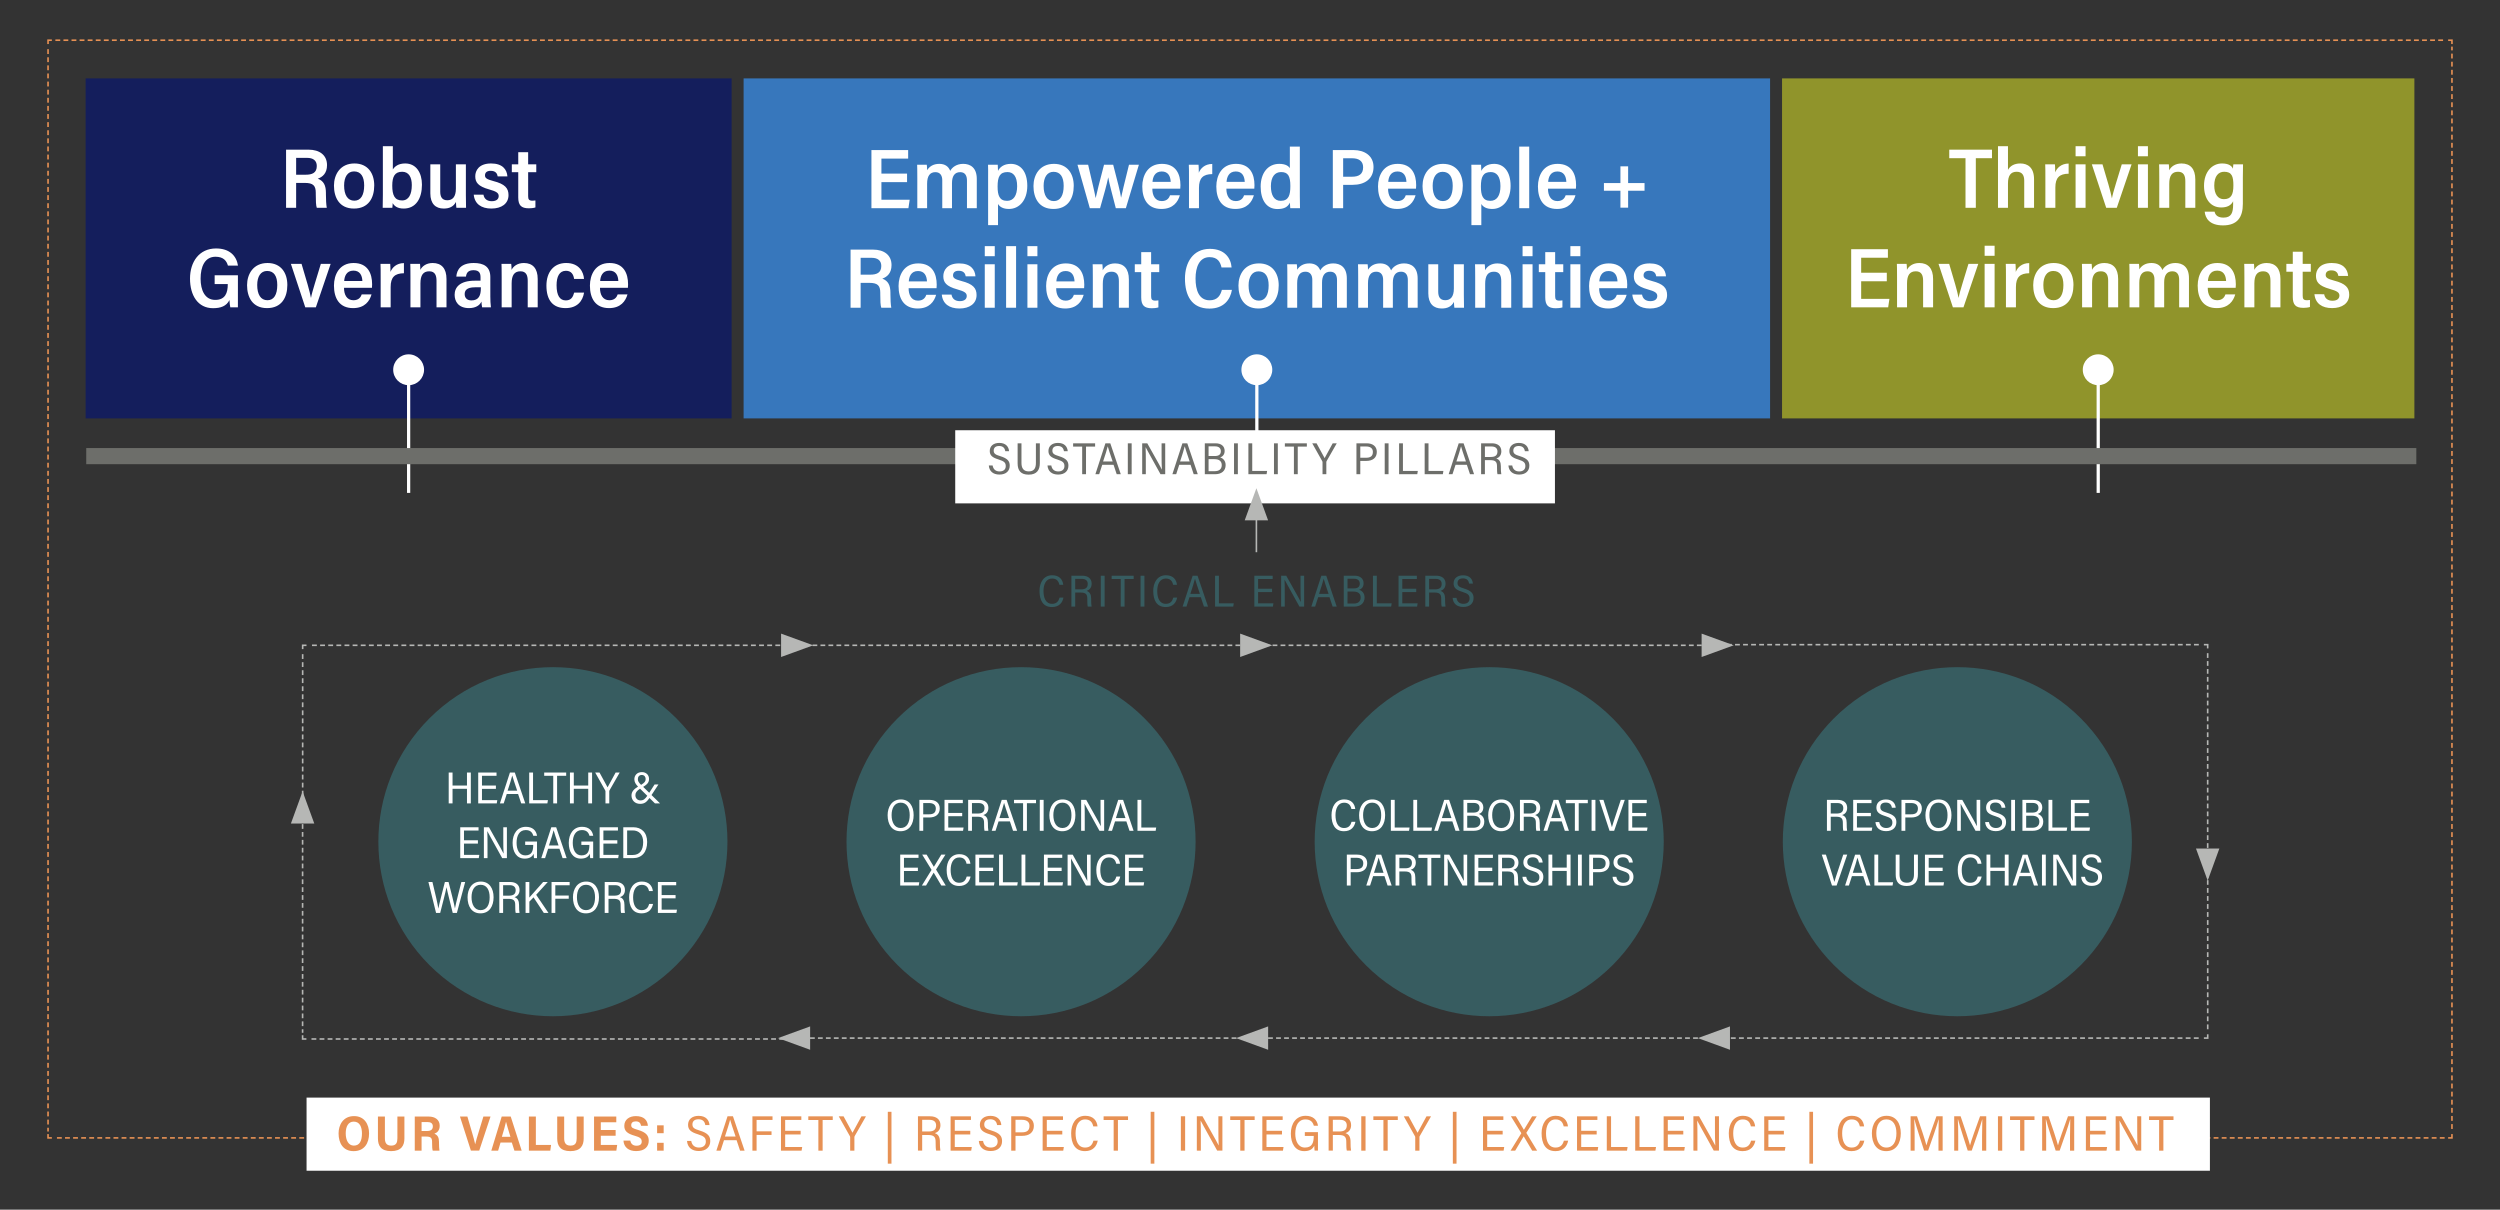 <?xml version="1.0" encoding="utf-8"?>
<!-- Generator: Adobe Illustrator 27.4.1, SVG Export Plug-In . SVG Version: 6.00 Build 0)  -->
<svg version="1.1" id="Layer_1" xmlns="http://www.w3.org/2000/svg" xmlns:xlink="http://www.w3.org/1999/xlink" x="0px" y="0px"
	 viewBox="0 0 775 375" style="enable-background:new 0 0 775 375;" xml:space="preserve">
<rect x="0" y="0" width="775" height="375" fill="#333333" stroke="none"/>
<style type="text/css">
	
		.st0{clip-path:url(#SVGID_00000034788597855840802610000016402249089120617629_);fill:none;stroke:#E79154;stroke-width:0.5;stroke-miterlimit:10;stroke-dasharray:1.507,1.007;}
	.st1{fill:none;stroke:#E79154;stroke-width:0.5;stroke-miterlimit:10;stroke-dasharray:1.502,1.002;}
	
		.st2{clip-path:url(#SVGID_00000004539065414310333730000010496674186552116374_);fill:none;stroke:#E79154;stroke-width:0.5;stroke-miterlimit:10;stroke-dasharray:1.507,1.007;}
	
		.st3{clip-path:url(#SVGID_00000004539065414310333730000010496674186552116374_);fill:none;stroke:#E79154;stroke-width:0.5;stroke-miterlimit:10;stroke-dasharray:1.502,1.002;}
	
		.st4{clip-path:url(#SVGID_00000004539065414310333730000010496674186552116374_);fill:none;stroke:#E79154;stroke-width:0.5;stroke-miterlimit:10;}
	.st5{fill:#FFFFFF;}
	.st6{clip-path:url(#SVGID_00000002349437055499863710000001510868541745008815_);fill:#E79154;}
	.st7{fill:none;stroke:#B6B7B5;stroke-width:0.5;stroke-miterlimit:10;}
	.st8{fill:none;stroke:#B6B7B5;stroke-width:0.5;stroke-miterlimit:10;stroke-dasharray:1.51,1.01;}
	.st9{fill:none;stroke:#B6B7B5;stroke-width:0.5;stroke-miterlimit:10;stroke-dasharray:1.495,0.995;}
	.st10{fill:#B6B7B5;}
	.st11{fill:none;stroke:#B6B7B5;stroke-width:0.5;stroke-miterlimit:10;stroke-dasharray:1.487,0.987;}
	.st12{fill:none;stroke:#B6B7B5;stroke-width:0.5;stroke-miterlimit:10;stroke-dasharray:1.491,0.991;}
	.st13{fill:none;stroke:#B6B7B5;stroke-width:0.5;stroke-miterlimit:10;stroke-dasharray:1.477,0.977;}
	.st14{fill:none;stroke:#B6B7B5;stroke-width:0.5;stroke-miterlimit:10;stroke-dasharray:1.498,0.998;}
	.st15{fill:none;stroke:#B6B7B5;stroke-width:0.5;stroke-miterlimit:10;stroke-dasharray:1.509,1.009;}
	.st16{fill:none;stroke:#B6B7B5;stroke-width:0.5;stroke-miterlimit:10;stroke-dasharray:1.494,0.994;}
	.st17{fill:none;stroke:#B6B7B5;stroke-width:0.5;stroke-miterlimit:10;stroke-dasharray:1.493,0.993;}
	.st18{fill:none;stroke:#B6B7B5;stroke-width:0.5;stroke-miterlimit:10;stroke-dasharray:1.483,0.983;}
	.st19{fill:none;stroke:#B6B7B5;stroke-width:0.5;stroke-miterlimit:10;stroke-dasharray:1.473,0.973;}
	.st20{fill:none;stroke:#B6B7B5;stroke-width:0.5;stroke-miterlimit:10;stroke-dasharray:1.5,1;}
	.st21{clip-path:url(#SVGID_00000110446095208789439200000000597240896001232806_);fill:#375C60;}
	.st22{clip-path:url(#SVGID_00000110446095208789439200000000597240896001232806_);fill:#FFFFFF;}
	.st23{fill:#141E5C;}
	.st24{fill:#90942B;}
	.st25{fill:#3777BC;}
	.st26{clip-path:url(#SVGID_00000031208630380792387390000013440422020608287679_);fill:#FFFFFF;}
	.st27{fill:none;stroke:#FFFFFF;stroke-miterlimit:10;}
	.st28{clip-path:url(#SVGID_00000039119799307505264720000006788272475168389026_);fill:#FFFFFF;}
	.st29{clip-path:url(#SVGID_00000039119799307505264720000006788272475168389026_);fill:none;stroke:#6D6E6A;stroke-width:5;}
	.st30{clip-path:url(#SVGID_00000150786233430336310280000016256075506122184115_);fill:#6D6E6A;}
</style>
<g>
	<g>
		<defs>
			<rect id="SVGID_1_" x="14.5" y="12.073" width="746" height="350.854"/>
		</defs>
		<clipPath id="SVGID_00000094606338459324738770000012892523583713857431_">
			<use xlink:href="#SVGID_1_"  style="overflow:visible;"/>
		</clipPath>
		
			<line style="clip-path:url(#SVGID_00000094606338459324738770000012892523583713857431_);fill:none;stroke:#E79154;stroke-width:0.5;stroke-miterlimit:10;stroke-dasharray:1.507,1.007;" x1="14.893" y1="15.238" x2="14.893" y2="350.771"/>
	</g>
	<line class="st1" x1="17.654" y1="352.749" x2="758.136" y2="352.749"/>
	<g>
		<defs>
			<rect id="SVGID_00000038395690132269834660000004912935973127695277_" x="14.5" y="12.073" width="746" height="350.854"/>
		</defs>
		<clipPath id="SVGID_00000160180113867141515080000001595119793431710621_">
			<use xlink:href="#SVGID_00000038395690132269834660000004912935973127695277_"  style="overflow:visible;"/>
		</clipPath>
		
			<line style="clip-path:url(#SVGID_00000160180113867141515080000001595119793431710621_);fill:none;stroke:#E79154;stroke-width:0.5;stroke-miterlimit:10;stroke-dasharray:1.507,1.007;" x1="760.107" y1="349.978" x2="760.107" y2="14.445"/>
		
			<line style="clip-path:url(#SVGID_00000160180113867141515080000001595119793431710621_);fill:none;stroke:#E79154;stroke-width:0.5;stroke-miterlimit:10;stroke-dasharray:1.502,1.002;" x1="757.347" y1="12.467" x2="16.865" y2="12.467"/>
		
			<path style="clip-path:url(#SVGID_00000160180113867141515080000001595119793431710621_);fill:none;stroke:#E79154;stroke-width:0.5;stroke-miterlimit:10;" d="
			M16.076,12.467h-1.182v1.186 M760.107,13.652v-1.186h-1.182 M758.924,352.748h1.182v-1.186 M14.893,351.563v1.186h1.182"/>
	</g>
	<rect x="95.034" y="340.255" class="st5" width="590.037" height="22.672"/>
	<g>
		<defs>
			<rect id="SVGID_00000119081320757552534380000009087480917364271516_" x="14.5" y="12.073" width="746" height="350.854"/>
		</defs>
		<clipPath id="SVGID_00000096049701356120532760000004390489180187656849_">
			<use xlink:href="#SVGID_00000119081320757552534380000009087480917364271516_"  style="overflow:visible;"/>
		</clipPath>
		<path style="clip-path:url(#SVGID_00000096049701356120532760000004390489180187656849_);fill:#E79154;" d="M669.324,356.697
			h1.326v-9.505h3.132v-1.14h-7.575v1.14h3.117V356.697z M657.102,356.697v-4.227c0-1.913,0-3.703-0.077-5.076h0.016
			c0.231,0.447,0.572,1.11,5.125,9.303h1.619v-10.645h-1.249v4.18c0,1.729,0.016,3.442,0.109,4.862h-0.016
			c-0.202-0.463-0.771-1.482-5.016-9.042h-1.757v10.645H657.102z M652.72,350.543h-4.799v-3.366h5.015v-1.124h-6.309v10.645h6.386
			l0.186-1.124h-5.278v-3.89h4.799V350.543z M641.705,356.697H643v-10.645h-1.927c-1.157,3.161-2.87,7.93-3.086,8.965h-0.031
			c-0.37-1.466-1.79-5.819-2.902-8.965h-1.989v10.645h1.249v-4.242c0-1.837-0.031-4.213-0.123-5.448h0.061
			c0.509,2.036,2.192,7.129,3.009,9.689h1.234c1.096-3.053,2.732-7.745,3.242-9.659h0.046c-0.046,1.112-0.077,3.149-0.077,5.125
			V356.697z M626.23,356.697h1.326v-9.505h3.132v-1.14h-7.575v1.14h3.117V356.697z M619.364,356.697h1.326v-10.645h-1.326V356.697z
			 M614.442,356.697h1.294v-10.645h-1.927c-1.157,3.161-2.87,7.93-3.086,8.965h-0.031c-0.37-1.466-1.79-5.819-2.902-8.965h-1.989
			v10.645h1.249v-4.242c0-1.837-0.031-4.213-0.124-5.448h0.061c0.51,2.036,2.192,7.129,3.01,9.689h1.234
			c1.096-3.053,2.732-7.745,3.242-9.659h0.046c-0.046,1.112-0.077,3.149-0.077,5.125V356.697z M600.926,356.697h1.294v-10.645
			h-1.927c-1.157,3.161-2.87,7.93-3.086,8.965h-0.031c-0.37-1.466-1.79-5.819-2.902-8.965h-1.989v10.645h1.249v-4.242
			c0-1.837-0.031-4.213-0.123-5.448h0.061c0.509,2.036,2.192,7.129,3.009,9.689h1.234c1.096-3.053,2.732-7.745,3.242-9.659h0.046
			c-0.046,1.112-0.077,3.149-0.077,5.125V356.697z M584.786,347.008c2.16,0,3.102,1.867,3.102,4.305c0,2.5-0.926,4.43-3.117,4.43
			c-2.099,0-3.117-1.96-3.117-4.46C581.653,348.937,582.61,347.008,584.786,347.008 M584.832,345.898
			c-3.102,0-4.55,2.621-4.55,5.414c0,3.195,1.48,5.539,4.427,5.539c3.117,0,4.536-2.483,4.536-5.553
			C589.245,348.227,587.765,345.898,584.832,345.898 M576.609,353.597c-0.324,1.204-0.989,2.146-2.577,2.146
			c-2.283,0-2.963-2.207-2.963-4.445c0-2.239,0.864-4.276,2.963-4.276c1.589,0,2.253,0.912,2.514,2.162h1.327
			c-0.2-1.806-1.341-3.286-3.796-3.286c-3.023,0-4.38,2.592-4.38,5.4c0,3.195,1.187,5.553,4.303,5.553
			c2.5,0,3.612-1.557,3.935-3.254H576.609z M560.904,360.741h1.14v-16.075h-1.14V360.741z M553.001,350.543h-4.799v-3.366h5.015
			v-1.124h-6.309v10.645h6.386l0.186-1.124h-5.278v-3.89h4.799V350.543z M542.834,353.597c-0.324,1.204-0.987,2.146-2.577,2.146
			c-2.283,0-2.962-2.207-2.962-4.445c0-2.239,0.863-4.276,2.962-4.276c1.59,0,2.253,0.912,2.516,2.162h1.326
			c-0.2-1.806-1.341-3.286-3.794-3.286c-3.025,0-4.38,2.592-4.38,5.4c0,3.195,1.186,5.553,4.303,5.553
			c2.499,0,3.61-1.557,3.935-3.254H542.834z M526.201,356.697v-4.227c0-1.913,0-3.703-0.077-5.076h0.014
			c0.231,0.447,0.572,1.11,5.125,9.303h1.619v-10.645h-1.249v4.18c0,1.729,0.016,3.442,0.109,4.862h-0.016
			c-0.2-0.463-0.772-1.482-5.016-9.042h-1.757v10.645H526.201z M521.818,350.543h-4.797v-3.366h5.015v-1.124h-6.309v10.645h6.386
			l0.184-1.124h-5.276v-3.89h4.797V350.543z M506.916,356.697h6.262l0.186-1.124h-5.122v-9.521h-1.326V356.697z M498.106,356.697
			h6.263l0.184-1.124h-5.122v-9.521h-1.326V356.697z M494.972,350.543h-4.799v-3.366h5.015v-1.124h-6.309v10.645h6.386l0.186-1.124
			h-5.277v-3.89h4.799V350.543z M484.805,353.597c-0.324,1.204-0.989,2.146-2.577,2.146c-2.283,0-2.963-2.207-2.963-4.445
			c0-2.239,0.864-4.276,2.963-4.276c1.589,0,2.253,0.912,2.514,2.162h1.327c-0.2-1.806-1.341-3.286-3.796-3.286
			c-3.023,0-4.38,2.592-4.38,5.4c0,3.195,1.187,5.553,4.303,5.553c2.5,0,3.612-1.557,3.935-3.254H484.805z M476.503,356.697
			l-3.347-5.507l3.24-5.137h-1.436l-2.544,4.182H472.4l-2.483-4.182h-1.527l3.223,5.246l-3.332,5.399h1.434l2.623-4.427h0.016
			l2.621,4.427H476.503z M465.826,350.543h-4.799v-3.366h5.015v-1.124h-6.309v10.645h6.386l0.186-1.124h-5.278v-3.89h4.799V350.543z
			 M450.383,360.741h1.14v-16.075h-1.14V360.741z M440.029,356.697v-4.196c0-0.124,0.014-0.202,0.061-0.263l3.533-6.186h-1.404
			c-0.879,1.604-1.959,3.579-2.776,5.106c-0.447-0.833-1.881-3.44-2.777-5.106h-1.496l3.456,6.156
			c0.046,0.061,0.093,0.184,0.093,0.293v4.196H440.029z M428.86,356.697h1.324v-9.505h3.133v-1.14h-7.575v1.14h3.117V356.697z
			 M421.994,356.697h1.326v-10.645h-1.326V356.697z M413.182,347.147h2.285c1.266,0,2.037,0.586,2.037,1.713
			c0,1.497-0.957,1.899-2.362,1.899h-1.96V347.147z M415.049,351.853c1.744,0,2.3,0.586,2.3,2.099v0.216
			c0,1.11,0.031,2.099,0.17,2.53h1.31c-0.124-0.633-0.154-1.559-0.154-2.546v-0.186c0-1.45-0.463-2.329-1.573-2.683
			c0.833-0.261,1.743-0.956,1.743-2.484c0-1.822-1.326-2.746-3.209-2.746h-3.764v10.645h1.31v-4.845H415.049z M408.569,350.96
			h-4.073v1.17h2.763v0.061c0,1.962-0.447,3.552-2.732,3.552c-2.099,0-2.995-2.039-2.995-4.322c0-2.453,0.957-4.399,3.149-4.399
			c1.574,0,2.285,0.803,2.609,1.962h1.294c-0.309-1.885-1.573-3.086-3.842-3.086c-2.979,0-4.582,2.437-4.582,5.523
			c0,3.056,1.356,5.43,4.134,5.43c1.527,0,2.562-0.477,3.133-1.696c0.016,0.786,0.061,1.233,0.107,1.541h1.033V350.96z
			 M397.414,350.543h-4.799v-3.366h5.015v-1.124h-6.309v10.645h6.386l0.184-1.124h-5.276v-3.89h4.799V350.543z M384.486,356.697
			h1.324v-9.505h3.133v-1.14h-7.575v1.14h3.117V356.697z M372.264,356.697v-4.227c0-1.913,0-3.703-0.077-5.076h0.016
			c0.231,0.447,0.57,1.11,5.123,9.303h1.619v-10.645h-1.247v4.18c0,1.729,0.014,3.442,0.107,4.862h-0.016
			c-0.2-0.463-0.771-1.482-5.016-9.042h-1.757v10.645H372.264z M366.064,356.697h1.326v-10.645h-1.326V356.697z M356.713,360.741
			h1.14v-16.075h-1.14V360.741z M345.234,356.697h1.326v-9.505h3.132v-1.14h-7.575v1.14h3.117V356.697z M338.968,353.597
			c-0.324,1.204-0.987,2.146-2.577,2.146c-2.283,0-2.962-2.207-2.962-4.445c0-2.239,0.864-4.276,2.962-4.276
			c1.59,0,2.253,0.912,2.516,2.162h1.327c-0.202-1.806-1.343-3.286-3.796-3.286c-3.024,0-4.38,2.592-4.38,5.4
			c0,3.195,1.186,5.553,4.303,5.553c2.499,0,3.61-1.557,3.935-3.254H338.968z M329.308,350.543h-4.797v-3.366h5.015v-1.124h-6.309
			v10.645h6.386l0.184-1.124h-5.276v-3.89h4.797V350.543z M314.806,347.147h2.037c1.373,0,2.3,0.586,2.3,1.867
			c0,1.529-0.927,2.007-2.316,2.007h-2.022V347.147z M313.481,356.697h1.326v-4.583h2.067c2.162,0,3.626-1.031,3.626-3.116
			c0-1.929-1.464-2.946-3.44-2.946h-3.579V356.697z M303.436,353.69c0.139,1.944,1.448,3.13,3.656,3.13
			c2.33,0,3.549-1.294,3.549-3.069c0-1.466-0.633-2.469-3.256-3.272c-1.713-0.509-2.269-0.91-2.269-1.913
			c0-0.973,0.617-1.59,1.867-1.59c1.329,0,1.946,0.694,2.116,1.79h1.31c-0.124-1.513-1.094-2.853-3.379-2.853
			c-1.992,0-3.27,1.078-3.27,2.776c0,1.527,0.863,2.269,3.084,2.947c1.869,0.587,2.425,1.08,2.425,2.269
			c0,1.173-0.834,1.837-2.116,1.837c-1.266,0-2.192-0.664-2.407-2.053H303.436z M300.781,350.543h-4.799v-3.366h5.015v-1.124h-6.309
			v10.645h6.386l0.184-1.124h-5.276v-3.89h4.799V350.543z M285.876,347.147h2.285c1.266,0,2.037,0.586,2.037,1.713
			c0,1.497-0.957,1.899-2.362,1.899h-1.96V347.147z M287.743,351.853c1.744,0,2.3,0.586,2.3,2.099v0.216
			c0,1.11,0.031,2.099,0.17,2.53h1.31c-0.124-0.633-0.154-1.559-0.154-2.546v-0.186c0-1.45-0.463-2.329-1.573-2.683
			c0.833-0.261,1.743-0.956,1.743-2.484c0-1.822-1.326-2.746-3.209-2.746h-3.764v10.645h1.31v-4.845H287.743z M275.217,360.741h1.14
			v-16.075h-1.14V360.741z M264.862,356.697v-4.196c0-0.124,0.016-0.202,0.061-0.263l3.533-6.186h-1.404
			c-0.879,1.604-1.959,3.579-2.776,5.106c-0.447-0.833-1.881-3.44-2.776-5.106h-1.497l3.456,6.156
			c0.047,0.061,0.093,0.184,0.093,0.293v4.196H264.862z M253.693,356.697h1.324v-9.505h3.133v-1.14h-7.575v1.14h3.117V356.697z
			 M248.198,350.543h-4.799v-3.366h5.015v-1.124h-6.309v10.645h6.386l0.186-1.124h-5.278v-3.89h4.799V350.543z M233.249,356.697
			h1.294v-4.876h4.629v-1.108h-4.629v-3.536h4.937v-1.124h-6.232V356.697z M224.731,352.317c0.742-2.285,1.296-3.92,1.59-5.186h0.03
			c0.2,0.849,0.771,2.439,1.682,5.186H224.731z M228.341,353.457l1.08,3.24h1.403l-3.609-10.645h-1.682
			c-0.833,2.516-2.716,8.423-3.456,10.645h1.311l1.049-3.24H228.341z M212.975,353.69c0.139,1.944,1.448,3.13,3.656,3.13
			c2.33,0,3.549-1.294,3.549-3.069c0-1.466-0.633-2.469-3.256-3.272c-1.713-0.509-2.269-0.91-2.269-1.913
			c0-0.973,0.617-1.59,1.867-1.59c1.329,0,1.946,0.694,2.116,1.79h1.31c-0.124-1.513-1.094-2.853-3.379-2.853
			c-1.992,0-3.27,1.078-3.27,2.776c0,1.527,0.863,2.269,3.084,2.947c1.869,0.587,2.425,1.08,2.425,2.269
			c0,1.173-0.834,1.837-2.116,1.837c-1.266,0-2.192-0.664-2.407-2.053H212.975z M205.737,348.846h-2.034v2.436h2.034V348.846z
			 M205.737,354.262h-2.034v2.436h2.034V354.262z M193.272,353.582c0.123,2.083,1.619,3.254,3.933,3.254
			c2.762,0,3.903-1.48,3.903-3.191c0-1.529-0.694-2.609-3.393-3.396c-1.497-0.431-2.039-0.649-2.039-1.436
			c0-0.74,0.464-1.187,1.422-1.187c1.126,0,1.497,0.601,1.636,1.373h2.113c-0.124-1.697-1.187-3.007-3.735-3.007
			c-2.006,0-3.579,1.063-3.579,3.023c0,1.527,0.833,2.407,3.286,3.086c1.529,0.433,2.114,0.834,2.114,1.79
			c0,0.757-0.431,1.282-1.636,1.282c-1.127,0-1.744-0.633-1.899-1.59H193.272z M190.848,350.296h-4.597v-2.393h4.799v-1.773h-6.896
			v10.568h6.91l0.263-1.773h-5.076v-2.84h4.597V350.296z M172.735,346.13v6.789c0,2.253,0.942,3.933,4.073,3.933
			c3.195,0,4.134-1.741,4.134-3.949v-6.773h-2.174v6.728c0,1.234-0.293,2.283-1.915,2.283c-1.636,0-1.96-1.094-1.96-2.283v-6.728
			H172.735z M163.956,356.697h6.633l0.247-1.773h-4.722v-8.795h-2.159V356.697z M155.579,352.41c0.554-1.822,1.033-3.473,1.28-4.646
			h0.016c0.246,0.987,0.708,2.5,1.357,4.646H155.579z M158.663,354.183l0.803,2.514h2.251l-3.393-10.568h-2.793
			c-0.154,0.463-3.084,10.15-3.224,10.568h2.114l0.74-2.514H158.663z M148.557,356.697l3.502-10.568h-2.206l-1.48,4.86
			c-0.417,1.312-0.833,2.747-1.05,3.687h-0.03c-0.202-1.003-0.587-2.344-1.003-3.749l-1.404-4.799h-2.299l3.394,10.568H148.557z
			 M130.69,347.841h1.913c0.866,0,1.576,0.354,1.576,1.327c0,1.173-0.85,1.452-1.885,1.452h-1.604V347.841z M132.124,352.332
			c1.39,0,1.823,0.416,1.823,1.634v0.279c0,1.296,0.046,2.006,0.2,2.453h2.081c-0.093-0.586-0.139-1.482-0.139-2.423v-0.277
			c0-1.311-0.386-2.129-1.434-2.544c0.894-0.34,1.65-1.019,1.65-2.47c0-1.866-1.434-2.853-3.424-2.853h-4.305v10.568h2.113v-4.366
			H132.124z M117.159,346.13v6.789c0,2.253,0.942,3.933,4.073,3.933c3.195,0,4.134-1.741,4.134-3.949v-6.773h-2.174v6.728
			c0,1.234-0.293,2.283-1.915,2.283c-1.636,0-1.96-1.094-1.96-2.283v-6.728H117.159z M109.66,347.703
			c1.883,0,2.547,1.713,2.547,3.657c0,2.222-0.664,3.78-2.516,3.78c-1.667,0-2.516-1.682-2.516-3.796
			C107.176,349.307,107.916,347.703,109.66,347.703 M109.753,345.991c-3.379,0-4.797,2.744-4.797,5.353
			c0,2.995,1.387,5.507,4.659,5.507c3.333,0,4.797-2.451,4.797-5.492C114.412,348.52,112.963,345.991,109.753,345.991"/>
	</g>
	<line class="st7" x1="389.484" y1="171.19" x2="389.484" y2="158.79"/>
	<line class="st8" x1="241.865" y1="200.046" x2="95.81" y2="200.046"/>
	<line class="st9" x1="93.826" y1="202.789" x2="93.826" y2="249.046"/>
	<path class="st7" d="M93.826,249.829v1.178 M95.015,200.046h-1.189v1.178 M244.645,200.046h-1.189"/>
	<polygon class="st10" points="252.093,200.046 242.135,196.421 242.135,203.67 	"/>
	<line class="st11" x1="386.955" y1="200.046" x2="248.244" y2="200.046"/>
	<polygon class="st10" points="394.404,200.046 384.446,196.421 384.446,203.67 	"/>
	<line class="st12" x1="530.011" y1="200.046" x2="390.886" y2="200.046"/>
	<polygon class="st10" points="537.46,200.046 527.502,196.421 527.502,203.67 	"/>
	<line class="st13" x1="684.378" y1="262.853" x2="684.378" y2="201.779"/>
	<line class="st14" x1="681.627" y1="199.847" x2="533.05" y2="199.847"/>
	<path class="st7" d="M532.265,199.848h-1.179 M684.378,201.009v-1.162h-1.179 M684.378,265.555v-1.164"/>
	<polygon class="st10" points="684.378,273.004 688.002,263.046 680.753,263.046 	"/>
	<line class="st15" x1="536.559" y1="321.81" x2="682.411" y2="321.81"/>
	<line class="st16" x1="684.393" y1="319.069" x2="684.393" y2="272.848"/>
	<path class="st7" d="M684.392,272.065v-1.176 M683.205,321.81h1.187v-1.176 M533.783,321.81h1.187"/>
	<polygon class="st10" points="526.334,321.81 536.292,325.434 536.292,318.185 	"/>
	<line class="st17" x1="390.613" y1="321.81" x2="529.974" y2="321.81"/>
	<polygon class="st10" points="383.164,321.81 393.122,325.434 393.122,318.185 	"/>
	<line class="st18" x1="248.631" y1="321.81" x2="386.887" y2="321.81"/>
	<polygon class="st10" points="241.182,321.81 251.141,325.434 251.141,318.185 	"/>
	<line class="st19" x1="93.804" y1="255.475" x2="93.804" y2="320.162"/>
	<line class="st20" x1="96.56" y1="322.087" x2="245.387" y2="322.087"/>
	<path class="st7" d="M246.175,322.088h1.181 M93.804,320.928v1.16h1.181 M93.804,252.784v1.159"/>
	<polygon class="st10" points="93.804,245.335 90.179,255.294 97.428,255.294 	"/>
	<g>
		<defs>
			<rect id="SVGID_00000110448939529384227310000009396003327177215927_" x="14.5" y="12.073" width="746" height="350.854"/>
		</defs>
		<clipPath id="SVGID_00000139292550542865873910000018187780989037169028_">
			<use xlink:href="#SVGID_00000110448939529384227310000009396003327177215927_"  style="overflow:visible;"/>
		</clipPath>
		<path style="clip-path:url(#SVGID_00000139292550542865873910000018187780989037169028_);fill:#375C60;" d="M450.321,185.342
			c0.124,1.749,1.304,2.818,3.291,2.818c2.097,0,3.193-1.165,3.193-2.763c0-1.319-0.568-2.222-2.93-2.944
			c-1.541-0.458-2.042-0.82-2.042-1.722c0-0.875,0.556-1.431,1.681-1.431c1.195,0,1.751,0.625,1.904,1.612h1.179
			c-0.112-1.362-0.986-2.568-3.042-2.568c-1.792,0-2.943,0.97-2.943,2.499c0,1.374,0.776,2.04,2.776,2.653
			c1.681,0.527,2.182,0.971,2.182,2.04c0,1.056-0.751,1.653-1.903,1.653c-1.14,0-1.973-0.597-2.166-1.847H450.321z M443.028,179.452
			h2.056c1.14,0,1.834,0.529,1.834,1.543c0,1.348-0.861,1.708-2.125,1.708h-1.765V179.452z M444.71,183.689
			c1.57,0,2.07,0.527,2.07,1.888v0.195c0,1,0.028,1.888,0.153,2.277h1.179c-0.112-0.57-0.14-1.403-0.14-2.291v-0.167
			c0-1.305-0.416-2.097-1.414-2.415c0.749-0.236,1.567-0.861,1.567-2.236c0-1.639-1.192-2.472-2.888-2.472h-3.387v9.58h1.178v-4.36
			H444.71z M439.029,182.51h-4.319v-3.029h4.514v-1.012h-5.677v9.58h5.747l0.167-1.012h-4.75v-3.502h4.319V182.51z M425.616,188.049
			h5.637l0.167-1.012h-4.61v-8.568h-1.193V188.049z M417.728,183.382h1.847c1.5,0,2.237,0.696,2.237,1.848
			c0,1.293-0.918,1.875-2.125,1.875h-1.959V183.382z M417.728,182.412v-3.001h2c1.238,0,1.806,0.625,1.806,1.5
			c0,0.959-0.542,1.5-1.904,1.5H417.728z M416.563,188.049h3.221c1.902,0,3.234-0.998,3.234-2.832c0-1.527-1.012-2.152-1.678-2.388
			c0.583-0.179,1.373-0.735,1.373-2c0-1.486-1.082-2.36-2.804-2.36h-3.346V188.049z M408.897,184.106
			c0.666-2.056,1.167-3.528,1.43-4.667h0.028c0.181,0.764,0.694,2.195,1.513,4.667H408.897z M412.145,185.133l0.973,2.916h1.263
			l-3.248-9.58h-1.513c-0.751,2.264-2.444,7.581-3.111,9.58h1.181l0.943-2.916H412.145z M398.273,188.049v-3.805
			c0-1.721,0-3.332-0.069-4.567h0.014c0.208,0.401,0.513,1,4.612,8.373h1.456v-9.58h-1.123v3.761c0,1.557,0.014,3.098,0.096,4.377
			h-0.013c-0.181-0.417-0.694-1.334-4.515-8.138h-1.581v9.58H398.273z M394.329,182.51h-4.319v-3.029h4.514v-1.012h-5.679v9.58
			h5.748l0.167-1.012h-4.75v-3.502h4.319V182.51z M376.669,188.049h5.635l0.167-1.012h-4.61v-8.568h-1.192V188.049z
			 M369.003,184.106c0.666-2.056,1.165-3.528,1.43-4.667h0.028c0.179,0.764,0.694,2.195,1.513,4.667H369.003z M372.251,185.133
			l0.971,2.916h1.264l-3.25-9.58h-1.513c-0.749,2.264-2.444,7.581-3.11,9.58h1.181l0.943-2.916H372.251z M363.725,185.259
			c-0.293,1.083-0.89,1.93-2.319,1.93c-2.056,0-2.667-1.985-2.667-3.999c0-2.015,0.778-3.848,2.667-3.848
			c1.43,0,2.026,0.819,2.262,1.944h1.195c-0.181-1.625-1.209-2.957-3.417-2.957c-2.722,0-3.942,2.332-3.942,4.86
			c0,2.875,1.067,4.997,3.873,4.997c2.25,0,3.25-1.401,3.541-2.928H363.725z M353.575,188.049h1.192v-9.58h-1.192V188.049z
			 M347.423,188.049h1.193v-8.554h2.818v-1.027h-6.817v1.027h2.806V188.049z M341.244,188.049h1.192v-9.58h-1.192V188.049z
			 M333.313,179.452h2.056c1.14,0,1.834,0.529,1.834,1.543c0,1.348-0.861,1.708-2.126,1.708h-1.765V179.452z M334.995,183.689
			c1.57,0,2.07,0.527,2.07,1.888v0.195c0,1,0.027,1.888,0.153,2.277h1.178c-0.11-0.57-0.139-1.403-0.139-2.291v-0.167
			c0-1.305-0.416-2.097-1.415-2.415c0.749-0.236,1.568-0.861,1.568-2.236c0-1.639-1.192-2.472-2.888-2.472h-3.387v9.58h1.178v-4.36
			H334.995z M328.467,185.259c-0.291,1.083-0.888,1.93-2.319,1.93c-2.055,0-2.665-1.985-2.665-3.999
			c0-2.015,0.778-3.848,2.665-3.848c1.431,0,2.028,0.819,2.264,1.944h1.193c-0.18-1.625-1.208-2.957-3.415-2.957
			c-2.722,0-3.942,2.332-3.942,4.86c0,2.875,1.067,4.997,3.872,4.997c2.25,0,3.25-1.401,3.543-2.928H328.467z"/>
		<path style="clip-path:url(#SVGID_00000139292550542865873910000018187780989037169028_);fill:#375C60;" d="M645.039,222.668
			c21.13,21.131,21.13,55.39,0,76.521c-21.131,21.131-55.39,21.131-76.521,0c-21.13-21.131-21.13-55.39,0.002-76.521
			C589.649,201.537,623.909,201.537,645.039,222.668"/>
		<path style="clip-path:url(#SVGID_00000139292550542865873910000018187780989037169028_);fill:#375C60;" d="M499.914,222.668
			c21.131,21.131,21.131,55.39,0,76.521c-21.131,21.131-55.39,21.131-76.521,0c-21.131-21.131-21.131-55.39,0.002-76.521
			C444.523,201.537,478.783,201.537,499.914,222.668"/>
		<path style="clip-path:url(#SVGID_00000139292550542865873910000018187780989037169028_);fill:#375C60;" d="M354.788,222.668
			c21.131,21.131,21.131,55.39,0,76.521c-21.131,21.131-55.39,21.131-76.521,0c-21.131-21.131-21.131-55.39,0.002-76.521
			C299.398,201.537,333.657,201.537,354.788,222.668"/>
		<path style="clip-path:url(#SVGID_00000139292550542865873910000018187780989037169028_);fill:#375C60;" d="M209.662,222.668
			c21.131,21.131,21.131,55.39,0,76.521c-21.131,21.131-55.39,21.131-76.521,0c-21.131-21.131-21.131-55.39,0.002-76.521
			C154.272,201.537,188.532,201.537,209.662,222.668"/>
		<path style="clip-path:url(#SVGID_00000139292550542865873910000018187780989037169028_);fill:#FFFFFF;" d="M645.155,271.81
			c0.124,1.751,1.304,2.818,3.291,2.818c2.097,0,3.193-1.165,3.193-2.763c0-1.319-0.568-2.222-2.93-2.944
			c-1.541-0.458-2.042-0.819-2.042-1.722c0-0.875,0.556-1.431,1.681-1.431c1.195,0,1.751,0.625,1.904,1.612h1.179
			c-0.112-1.362-0.986-2.568-3.042-2.568c-1.792,0-2.943,0.97-2.943,2.499c0,1.375,0.776,2.04,2.777,2.653
			c1.68,0.527,2.181,0.971,2.181,2.04c0,1.056-0.751,1.653-1.904,1.653c-1.14,0-1.973-0.597-2.166-1.847H645.155z M637.613,274.516
			v-3.805c0-1.721,0-3.331-0.069-4.567h0.013c0.209,0.401,0.515,1,4.613,8.373h1.456v-9.58h-1.124v3.761
			c0,1.557,0.014,3.099,0.098,4.377h-0.014c-0.18-0.417-0.694-1.334-4.514-8.138h-1.582v9.58H637.613z M633.005,274.516h1.192v-9.58
			h-1.192V274.516z M626.31,270.574c0.668-2.056,1.167-3.528,1.43-4.667h0.028c0.181,0.764,0.694,2.195,1.513,4.667H626.31z
			 M629.56,271.601l0.971,2.916h1.263l-3.248-9.58h-1.513c-0.749,2.264-2.444,7.581-3.11,9.58h1.179l0.945-2.916H629.56z
			 M615.814,274.516h1.192v-4.526h4.473v4.526h1.193v-9.58h-1.193v4.027h-4.473v-4.027h-1.192V274.516z M613.118,271.726
			c-0.293,1.083-0.89,1.93-2.319,1.93c-2.056,0-2.667-1.985-2.667-3.999c0-2.015,0.778-3.848,2.667-3.848
			c1.43,0,2.026,0.819,2.262,1.944h1.195c-0.181-1.625-1.208-2.957-3.417-2.957c-2.722,0-3.942,2.332-3.942,4.86
			c0,2.875,1.069,4.997,3.873,4.997c2.25,0,3.25-1.401,3.541-2.928H613.118z M602.217,268.978h-4.319v-3.029h4.514v-1.012h-5.679
			v9.58h5.748l0.167-1.012h-4.75v-3.502h4.319V268.978z M587.666,264.936v6.208c0,2.236,0.984,3.511,3.415,3.511
			c2.625,0,3.472-1.554,3.472-3.58v-6.139h-1.22v6.082c0,1.584-0.529,2.625-2.209,2.625c-1.696,0-2.266-1.096-2.266-2.61v-6.096
			H587.666z M581.056,274.516h5.637l0.165-1.012h-4.61v-8.568h-1.192V274.516z M574.362,270.574
			c0.667-2.056,1.167-3.528,1.431-4.667h0.027c0.181,0.764,0.694,2.195,1.513,4.667H574.362z M577.611,271.601l0.971,2.916h1.264
			l-3.25-9.58h-1.513c-0.749,2.264-2.443,7.581-3.109,9.58h1.179l0.945-2.916H577.611z M569.349,274.516l3.291-9.58h-1.236
			l-1.556,4.722c-0.444,1.348-0.986,2.916-1.179,3.708h-0.028c-0.208-0.875-0.694-2.388-1.11-3.722l-1.5-4.708h-1.277l3.166,9.58
			H569.349z"/>
		<path style="clip-path:url(#SVGID_00000139292550542865873910000018187780989037169028_);fill:#FFFFFF;" d="M647.472,252.004
			h-4.319v-3.028h4.512v-1.012h-5.677v9.579h5.747l0.167-1.011h-4.748v-3.502h4.319V252.004z M635.031,257.543h5.636l0.167-1.011
			h-4.61v-8.568h-1.193V257.543z M628.115,252.878h1.848c1.499,0,2.236,0.694,2.236,1.848c0,1.291-0.916,1.875-2.126,1.875h-1.959
			V252.878z M628.115,251.908v-3.002h2.001c1.236,0,1.806,0.627,1.806,1.502c0,0.957-0.542,1.5-1.904,1.5H628.115z M626.95,257.543
			h3.221c1.903,0,3.234-0.997,3.234-2.831c0-1.529-1.012-2.154-1.678-2.388c0.583-0.181,1.373-0.735,1.373-2
			c0-1.488-1.082-2.36-2.804-2.36h-3.346V257.543z M623.465,257.543h1.192v-9.58h-1.192V257.543z M615.396,254.837
			c0.124,1.751,1.304,2.818,3.291,2.818c2.097,0,3.193-1.165,3.193-2.762c0-1.319-0.568-2.223-2.93-2.946
			c-1.541-0.458-2.042-0.819-2.042-1.721c0-0.875,0.556-1.431,1.681-1.431c1.195,0,1.751,0.625,1.904,1.611h1.179
			c-0.112-1.36-0.986-2.568-3.04-2.568c-1.793,0-2.944,0.971-2.944,2.499c0,1.376,0.778,2.042,2.777,2.653
			c1.68,0.527,2.181,0.973,2.181,2.042c0,1.055-0.749,1.653-1.903,1.653c-1.138,0-1.973-0.598-2.166-1.848H615.396z
			 M607.855,257.543v-3.804c0-1.722,0-3.333-0.069-4.569h0.014c0.208,0.403,0.513,1,4.612,8.373h1.456v-9.579h-1.123v3.761
			c0,1.556,0.013,3.098,0.096,4.375h-0.014c-0.179-0.416-0.694-1.334-4.514-8.137h-1.582v9.579H607.855z M600.94,248.824
			c1.944,0,2.793,1.68,2.793,3.875c0,2.25-0.834,3.986-2.807,3.986c-1.889,0-2.806-1.765-2.806-4.015
			C598.12,250.559,598.981,248.824,600.94,248.824 M600.982,247.826c-2.793,0-4.097,2.359-4.097,4.873
			c0,2.875,1.332,4.985,3.985,4.985c2.806,0,4.083-2.234,4.083-4.999C604.953,249.92,603.621,247.826,600.982,247.826
			 M590.649,248.948h1.834c1.236,0,2.07,0.527,2.07,1.682c0,1.374-0.834,1.806-2.085,1.806h-1.82V248.948z M589.457,257.543h1.192
			v-4.123h1.863c1.944,0,3.262-0.929,3.262-2.804c0-1.737-1.318-2.651-3.097-2.651h-3.22V257.543z M581.388,254.837
			c0.126,1.751,1.305,2.818,3.291,2.818c2.097,0,3.193-1.165,3.193-2.762c0-1.319-0.568-2.223-2.928-2.946
			c-1.543-0.458-2.042-0.819-2.042-1.721c0-0.875,0.556-1.431,1.68-1.431c1.195,0,1.751,0.625,1.904,1.611h1.179
			c-0.11-1.36-0.984-2.568-3.04-2.568c-1.792,0-2.943,0.971-2.943,2.499c0,1.376,0.776,2.042,2.776,2.653
			c1.681,0.527,2.181,0.973,2.181,2.042c0,1.055-0.749,1.653-1.904,1.653c-1.138,0-1.971-0.598-2.166-1.848H581.388z
			 M579.971,252.004h-4.319v-3.028h4.512v-1.012h-5.677v9.579h5.747l0.167-1.011h-4.749v-3.502h4.319V252.004z M567.529,248.948
			h2.056c1.14,0,1.834,0.527,1.834,1.541c0,1.348-0.861,1.71-2.125,1.71h-1.765V248.948z M569.21,253.184
			c1.57,0,2.07,0.527,2.07,1.889v0.194c0,1,0.027,1.889,0.153,2.277h1.178c-0.11-0.568-0.138-1.401-0.138-2.291v-0.167
			c0-1.305-0.416-2.096-1.414-2.415c0.749-0.235,1.567-0.86,1.567-2.236c0-1.639-1.192-2.47-2.887-2.47h-3.387v9.579h1.178v-4.36
			H569.21z"/>
		<path style="clip-path:url(#SVGID_00000139292550542865873910000018187780989037169028_);fill:#FFFFFF;" d="M499.89,271.81
			c0.124,1.751,1.304,2.818,3.291,2.818c2.097,0,3.193-1.165,3.193-2.763c0-1.319-0.568-2.222-2.93-2.944
			c-1.541-0.458-2.042-0.819-2.042-1.722c0-0.875,0.556-1.431,1.682-1.431c1.195,0,1.751,0.625,1.903,1.612h1.179
			c-0.112-1.362-0.986-2.568-3.04-2.568c-1.793,0-2.944,0.97-2.944,2.499c0,1.375,0.776,2.04,2.777,2.653
			c1.68,0.527,2.181,0.971,2.181,2.04c0,1.056-0.751,1.653-1.904,1.653c-1.138,0-1.973-0.597-2.166-1.847H499.89z M493.847,265.92
			h1.834c1.236,0,2.07,0.529,2.07,1.682c0,1.376-0.834,1.806-2.085,1.806h-1.82V265.92z M492.655,274.516h1.192v-4.125h1.863
			c1.944,0,3.262-0.927,3.262-2.804c0-1.737-1.318-2.651-3.095-2.651h-3.221V274.516z M489.17,274.516h1.192v-9.58h-1.192V274.516z
			 M480.019,274.516h1.192v-4.526h4.475v4.526h1.192v-9.58h-1.192v4.027h-4.475v-4.027h-1.192V274.516z M471.952,271.81
			c0.124,1.751,1.304,2.818,3.289,2.818c2.099,0,3.193-1.165,3.193-2.763c0-1.319-0.568-2.222-2.928-2.944
			c-1.541-0.458-2.042-0.819-2.042-1.722c0-0.875,0.556-1.431,1.681-1.431c1.193,0,1.749,0.625,1.904,1.612h1.178
			c-0.11-1.362-0.984-2.568-3.04-2.568c-1.792,0-2.943,0.97-2.943,2.499c0,1.375,0.776,2.04,2.776,2.653
			c1.681,0.527,2.182,0.971,2.182,2.04c0,1.056-0.751,1.653-1.903,1.653c-1.14,0-1.973-0.597-2.166-1.847H471.952z M465.632,265.92
			h2.056c1.138,0,1.833,0.529,1.833,1.543c0,1.348-0.861,1.708-2.126,1.708h-1.763V265.92z M467.312,270.157
			c1.57,0,2.07,0.527,2.07,1.888v0.195c0,1,0.028,1.888,0.153,2.277h1.179c-0.112-0.57-0.139-1.403-0.139-2.291v-0.167
			c0-1.305-0.417-2.097-1.415-2.415c0.749-0.236,1.568-0.861,1.568-2.236c0-1.639-1.193-2.472-2.887-2.472h-3.388v9.58h1.179v-4.36
			H467.312z M462.604,268.978h-4.319v-3.029h4.512v-1.012h-5.677v9.58h5.748l0.165-1.012h-4.748v-3.502h4.319V268.978z
			 M448.815,274.516v-3.805c0-1.721,0-3.331-0.069-4.567h0.014c0.208,0.401,0.513,1,4.612,8.373h1.456v-9.58h-1.123v3.761
			c0,1.557,0.013,3.099,0.096,4.377h-0.014c-0.179-0.417-0.694-1.334-4.514-8.138h-1.581v9.58H448.815z M442.513,274.516h1.192
			v-8.554h2.82v-1.027h-6.817v1.027h2.806V274.516z M433.805,265.92h2.056c1.138,0,1.833,0.529,1.833,1.543
			c0,1.348-0.861,1.708-2.125,1.708h-1.763V265.92z M435.484,270.157c1.57,0,2.07,0.527,2.07,1.888v0.195
			c0,1,0.028,1.888,0.153,2.277h1.179c-0.112-0.57-0.139-1.403-0.139-2.291v-0.167c0-1.305-0.417-2.097-1.415-2.415
			c0.749-0.236,1.568-0.861,1.568-2.236c0-1.639-1.193-2.472-2.888-2.472h-3.388v9.58h1.179v-4.36H435.484z M425.932,270.574
			c0.666-2.056,1.165-3.528,1.43-4.667h0.028c0.18,0.764,0.693,2.195,1.513,4.667H425.932z M429.18,271.601l0.971,2.916h1.264
			l-3.25-9.58h-1.513c-0.749,2.264-2.444,7.581-3.11,9.58h1.179l0.945-2.916H429.18z M418.709,265.92h1.834
			c1.236,0,2.07,0.529,2.07,1.682c0,1.376-0.834,1.806-2.085,1.806h-1.82V265.92z M417.517,274.516h1.192v-4.125h1.863
			c1.944,0,3.262-0.927,3.262-2.804c0-1.737-1.318-2.651-3.095-2.651h-3.221V274.516z"/>
		<path style="clip-path:url(#SVGID_00000139292550542865873910000018187780989037169028_);fill:#FFFFFF;" d="M510.303,252.005
			h-4.319v-3.029h4.512v-1.012h-5.677v9.58h5.747l0.167-1.012h-4.748v-3.502h4.319V252.005z M500.389,257.544l3.291-9.58h-1.236
			l-1.556,4.722c-0.444,1.348-0.986,2.916-1.179,3.708h-0.028c-0.208-0.875-0.694-2.388-1.11-3.722l-1.5-4.708h-1.277l3.165,9.58
			H500.389z M493.391,257.544h1.192v-9.58h-1.192V257.544z M488.211,257.544h1.193v-8.554h2.818v-1.027h-6.816v1.027h2.804V257.544z
			 M480.879,253.602c0.666-2.056,1.167-3.528,1.43-4.667h0.028c0.181,0.764,0.694,2.195,1.513,4.667H480.879z M484.128,254.628
			l0.971,2.916h1.263l-3.248-9.58h-1.513c-0.749,2.264-2.444,7.581-3.111,9.58h1.181l0.945-2.916H484.128z M472.366,248.947h2.056
			c1.138,0,1.834,0.529,1.834,1.543c0,1.348-0.861,1.708-2.126,1.708h-1.765V248.947z M474.047,253.184
			c1.57,0,2.069,0.527,2.069,1.888v0.195c0,1,0.028,1.888,0.153,2.277h1.179c-0.112-0.57-0.139-1.403-0.139-2.291v-0.167
			c0-1.305-0.416-2.097-1.415-2.415c0.749-0.236,1.568-0.861,1.568-2.236c0-1.639-1.193-2.472-2.888-2.472h-3.388v9.58h1.179v-4.36
			H474.047z M465.396,248.823c1.944,0,2.792,1.682,2.792,3.875c0,2.251-0.833,3.986-2.806,3.986c-1.889,0-2.806-1.763-2.806-4.013
			C462.576,250.56,463.437,248.823,465.396,248.823 M465.438,247.825c-2.793,0-4.097,2.36-4.097,4.873
			c0,2.875,1.332,4.985,3.985,4.985c2.806,0,4.081-2.234,4.081-4.997C469.407,249.92,468.077,247.825,465.438,247.825
			 M454.841,252.877h1.848c1.5,0,2.237,0.696,2.237,1.848c0,1.293-0.918,1.875-2.125,1.875h-1.96V252.877z M454.841,251.907v-3.001
			h2.001c1.236,0,1.806,0.625,1.806,1.5c0,0.959-0.542,1.5-1.903,1.5H454.841z M453.677,257.544h3.22
			c1.904,0,3.236-0.998,3.236-2.832c0-1.527-1.012-2.152-1.678-2.388c0.583-0.179,1.373-0.735,1.373-2
			c0-1.486-1.082-2.36-2.804-2.36h-3.346V257.544z M446.983,253.602c0.666-2.056,1.167-3.528,1.43-4.667h0.028
			c0.181,0.764,0.694,2.195,1.513,4.667H446.983z M450.232,254.628l0.971,2.916h1.263l-3.248-9.58h-1.513
			c-0.749,2.264-2.444,7.581-3.111,9.58h1.181l0.945-2.916H450.232z M438.125,257.544h5.635l0.167-1.012h-4.61v-8.568h-1.192
			V257.544z M431.168,257.544h5.636l0.167-1.012h-4.612v-8.568h-1.192V257.544z M425.377,248.823c1.944,0,2.792,1.682,2.792,3.875
			c0,2.251-0.833,3.986-2.806,3.986c-1.889,0-2.806-1.763-2.806-4.013C422.557,250.56,423.418,248.823,425.377,248.823
			 M425.418,247.825c-2.791,0-4.095,2.36-4.095,4.873c0,2.875,1.33,4.985,3.983,4.985c2.807,0,4.083-2.234,4.083-4.997
			C429.388,249.92,428.056,247.825,425.418,247.825 M418.988,254.754c-0.291,1.083-0.888,1.93-2.319,1.93
			c-2.055,0-2.666-1.985-2.666-3.999c0-2.015,0.778-3.848,2.666-3.848c1.431,0,2.028,0.819,2.264,1.944h1.193
			c-0.18-1.625-1.208-2.957-3.415-2.957c-2.722,0-3.942,2.332-3.942,4.86c0,2.875,1.067,4.997,3.872,4.997
			c2.25,0,3.25-1.401,3.542-2.928H418.988z"/>
		<path style="clip-path:url(#SVGID_00000139292550542865873910000018187780989037169028_);fill:#FFFFFF;" d="M354.257,268.977
			h-4.319v-3.029h4.512v-1.012h-5.677v9.58h5.747l0.167-1.012h-4.749v-3.5h4.319V268.977z M346.078,271.726
			c-0.293,1.083-0.89,1.93-2.319,1.93c-2.056,0-2.667-1.985-2.667-3.999c0-2.015,0.778-3.848,2.667-3.848
			c1.43,0,2.026,0.819,2.262,1.944h1.195c-0.181-1.625-1.208-2.957-3.417-2.957c-2.722,0-3.942,2.332-3.942,4.86
			c0,2.875,1.069,4.997,3.873,4.997c2.25,0,3.25-1.4,3.541-2.928H346.078z M332.079,274.516v-3.805c0-1.721,0-3.332-0.069-4.567
			h0.014c0.208,0.401,0.513,1,4.612,8.373h1.456v-9.58h-1.123v3.761c0,1.557,0.014,3.099,0.098,4.377h-0.014
			c-0.181-0.417-0.694-1.334-4.516-8.138h-1.581v9.58H332.079z M329.108,268.977h-4.319v-3.029h4.512v-1.012h-5.677v9.58h5.747
			l0.167-1.012h-4.748v-3.5h4.319V268.977z M316.667,274.516h5.637l0.167-1.012h-4.61v-8.568h-1.193V274.516z M309.711,274.516
			h5.635l0.167-1.012h-4.61v-8.568h-1.192V274.516z M307.863,268.977h-4.32v-3.029h4.514v-1.012h-5.677v9.58h5.747l0.167-1.012
			h-4.75v-3.5h4.32V268.977z M299.684,271.726c-0.293,1.083-0.89,1.93-2.319,1.93c-2.056,0-2.667-1.985-2.667-3.999
			c0-2.015,0.778-3.848,2.667-3.848c1.43,0,2.026,0.819,2.262,1.944h1.195c-0.181-1.625-1.209-2.957-3.417-2.957
			c-2.722,0-3.942,2.332-3.942,4.86c0,2.875,1.067,4.997,3.873,4.997c2.25,0,3.25-1.4,3.541-2.928H299.684z M293.184,274.516
			l-3.013-4.956l2.916-4.624h-1.291l-2.291,3.763h-0.014l-2.234-3.763h-1.374l2.902,4.722l-2.999,4.859h1.291l2.36-3.985h0.014
			l2.36,3.985H293.184z M284.547,268.977h-4.319v-3.029h4.512v-1.012h-5.677v9.58h5.748l0.165-1.012h-4.749v-3.5h4.319V268.977z"/>
		<path style="clip-path:url(#SVGID_00000139292550542865873910000018187780989037169028_);fill:#FFFFFF;" d="M352.618,257.544
			h5.636l0.167-1.012h-4.61v-8.568h-1.193V257.544z M345.925,253.602c0.666-2.056,1.167-3.528,1.43-4.668h0.028
			c0.179,0.765,0.694,2.196,1.513,4.668H345.925z M349.173,254.628l0.973,2.916h1.263l-3.248-9.58h-1.515
			c-0.749,2.264-2.444,7.581-3.109,9.58h1.181l0.943-2.916H349.173z M336.272,257.544v-3.805c0-1.721,0-3.333-0.069-4.569h0.014
			c0.208,0.403,0.515,1,4.612,8.374h1.456v-9.58h-1.123v3.761c0,1.557,0.014,3.098,0.098,4.377h-0.014
			c-0.181-0.417-0.694-1.334-4.514-8.138h-1.582v9.58H336.272z M329.359,248.823c1.944,0,2.792,1.68,2.792,3.875
			c0,2.25-0.833,3.986-2.806,3.986c-1.889,0-2.806-1.763-2.806-4.013C326.539,250.56,327.401,248.823,329.359,248.823
			 M329.4,247.825c-2.791,0-4.095,2.36-4.095,4.873c0,2.875,1.332,4.985,3.985,4.985c2.806,0,4.081-2.234,4.081-4.999
			C333.371,249.921,332.04,247.825,329.4,247.825 M322.334,257.544h1.192v-9.58h-1.192V257.544z M317.154,257.544h1.192v-8.554h2.82
			v-1.027h-6.817v1.027h2.806V257.544z M309.822,253.602c0.666-2.056,1.165-3.528,1.43-4.668h0.027
			c0.181,0.765,0.694,2.196,1.515,4.668H309.822z M313.07,254.628l0.971,2.916h1.264l-3.25-9.58h-1.513
			c-0.749,2.264-2.444,7.581-3.109,9.58h1.179l0.945-2.916H313.07z M301.307,248.948h2.056c1.14,0,1.834,0.529,1.834,1.543
			c0,1.348-0.861,1.708-2.126,1.708h-1.765V248.948z M302.989,253.183c1.57,0,2.07,0.529,2.07,1.889v0.194
			c0,1,0.027,1.889,0.153,2.278h1.178c-0.11-0.57-0.139-1.403-0.139-2.291v-0.167c0-1.305-0.416-2.097-1.414-2.415
			c0.749-0.236,1.567-0.861,1.567-2.236c0-1.641-1.192-2.472-2.888-2.472h-3.387v9.58h1.178v-4.361H302.989z M298.281,252.005
			h-4.319v-3.029h4.512v-1.012h-5.677v9.58h5.747l0.167-1.012h-4.748v-3.502h4.319V252.005z M286.199,248.948h1.834
			c1.236,0,2.07,0.529,2.07,1.682c0,1.376-0.834,1.806-2.085,1.806h-1.82V248.948z M285.007,257.544h1.192v-4.125h1.863
			c1.944,0,3.262-0.929,3.262-2.804c0-1.737-1.318-2.651-3.095-2.651h-3.221V257.544z M279.216,248.823
			c1.944,0,2.791,1.68,2.791,3.875c0,2.25-0.833,3.986-2.806,3.986c-1.889,0-2.806-1.763-2.806-4.013
			C276.397,250.56,277.258,248.823,279.216,248.823 M279.257,247.825c-2.791,0-4.095,2.36-4.095,4.873
			c0,2.875,1.33,4.985,3.983,4.985c2.807,0,4.083-2.234,4.083-4.999C283.228,249.921,281.896,247.825,279.257,247.825"/>
	</g>
	<rect x="26.544" y="24.302" class="st23" width="200.262" height="105.402"/>
	<rect x="552.437" y="24.302" class="st24" width="196.021" height="105.402"/>
	<rect x="230.519" y="24.302" class="st25" width="318.205" height="105.402"/>
	<g>
		<defs>
			<rect id="SVGID_00000062189332551371283960000013568670739826891676_" x="14.5" y="12.073" width="746" height="350.854"/>
		</defs>
		<clipPath id="SVGID_00000084499478269218858820000001470413759789243272_">
			<use xlink:href="#SVGID_00000062189332551371283960000013568670739826891676_"  style="overflow:visible;"/>
		</clipPath>
		<path style="clip-path:url(#SVGID_00000084499478269218858820000001470413759789243272_);fill:#FFFFFF;" d="M717.477,91.212
			c0.288,2.884,2.36,4.301,5.482,4.301c3.095,0,5.298-1.496,5.298-4.171c0-2.151-1.102-3.437-4.695-4.355
			c-2.072-0.549-2.596-0.943-2.596-1.757c0-0.891,0.603-1.415,1.757-1.415c1.573,0,2.045,0.891,2.177,1.73h3.017
			c-0.157-2.203-1.574-4.013-5.063-4.013c-3.804,0-4.904,2.229-4.904,3.961c0,1.888,0.839,3.121,4.328,4.092
			c2.124,0.603,2.938,1.049,2.938,2.045c0,0.945-0.708,1.6-2.152,1.6c-1.442,0-2.36-0.734-2.569-2.018H717.477z M708.769,84.234
			h1.993v7.817c0,2.412,0.893,3.383,3.28,3.383c0.497,0,1.415-0.052,2.045-0.263v-2.176c-0.367,0.052-0.551,0.079-0.891,0.079
			c-1.129,0-1.365-0.42-1.365-1.417v-7.424h2.519v-2.439h-2.519v-3.752h-3.069v3.752h-1.993V84.234z M695.76,95.277h3.094v-7.423
			c0-2.518,0.841-3.75,2.729-3.75c1.784,0,2.256,1.285,2.256,2.938v8.236h3.095V86.49c0-3.28-1.548-4.958-4.276-4.958
			c-2.02,0-3.278,1.023-3.829,2.125c0-0.605-0.054-1.626-0.105-1.863h-3.017c0.027,0.576,0.053,1.415,0.053,4.196V95.277z
			 M684.454,87.12c0.079-1.338,0.63-3.228,2.859-3.228c1.993,0,2.702,1.469,2.78,3.228H684.454z M693.058,89.217
			c0.025-0.183,0.052-0.943,0.052-1.075c0-3.357-1.338-6.609-5.745-6.609c-4.432,0-6.085,3.673-6.085,7.003
			c0,3.909,1.653,6.978,5.929,6.978c3.645,0,5.141-2.204,5.717-4.249h-3.042c-0.209,0.63-0.76,1.811-2.571,1.811
			c-2.124,0-2.938-1.863-2.911-3.857H693.058z M660.14,95.277h3.042v-7.581c0-2.466,0.918-3.593,2.571-3.593
			c1.521,0,2.124,1.127,2.124,2.491v8.683h3.017v-7.764c0-2.047,0.735-3.41,2.544-3.41c1.626,0,2.099,1.258,2.099,2.596v8.578h3.043
			v-9.075c0-3.516-2.02-4.67-4.224-4.67c-2.02,0-3.41,1.05-4.013,2.177c-0.498-1.312-1.573-2.177-3.383-2.177
			c-1.915,0-3.095,0.866-3.777,1.968c0-0.499-0.027-1.286-0.105-1.705h-2.99c0.027,0.603,0.054,1.6,0.054,4.171V95.277z
			 M645.45,95.277h3.095v-7.423c0-2.518,0.839-3.75,2.729-3.75c1.782,0,2.255,1.285,2.255,2.938v8.236h3.095V86.49
			c0-3.28-1.548-4.958-4.275-4.958c-2.02,0-3.28,1.023-3.831,2.125c0-0.605-0.052-1.626-0.104-1.863h-3.017
			c0.025,0.576,0.052,1.415,0.052,4.196V95.277z M636.506,83.998c2.125,0,3.147,1.6,3.147,4.355c0,2.963-1.022,4.722-3.042,4.722
			c-2.099,0-3.174-1.784-3.174-4.722C633.437,85.729,634.513,83.998,636.506,83.998 M636.636,81.532
			c-4.432,0-6.347,3.462-6.347,6.872c0,3.672,1.652,7.109,6.189,7.109c4.486,0,6.296-3.253,6.296-7.187
			C642.775,84.601,640.807,81.532,636.636,81.532 M621.843,95.277h3.095v-6.295c0-3.043,1.26-4.249,4.119-4.276v-3.147
			c-2.362,0.025-3.646,1.415-4.171,2.727c0-1.022-0.027-1.888-0.079-2.491h-3.017c0.052,0.839,0.052,2.387,0.052,4.564V95.277z
			 M618.329,76.18h-3.095v3.122h3.095V76.18z M615.233,95.277h3.095V81.795h-3.095V95.277z M600.938,81.795l4.46,13.482h3.278
			l4.591-13.482h-3.043c-1.181,4.038-2.729,8.603-3.043,10.517h-0.025c-0.394-2.097-1.417-5.534-2.911-10.517H600.938z
			 M588.085,95.277h3.095v-7.423c0-2.518,0.839-3.75,2.727-3.75c1.784,0,2.256,1.285,2.256,2.938v8.236h3.095V86.49
			c0-3.28-1.548-4.958-4.276-4.958c-2.018,0-3.278,1.023-3.829,2.125c0-0.605-0.052-1.626-0.106-1.863h-3.015
			c0.025,0.576,0.052,1.415,0.052,4.196V95.277z M584.911,84.549h-7.948v-4.643h8.289v-2.648h-11.385v18.019h11.464l0.392-2.623
			h-8.76v-5.455h7.948V84.549z"/>
		<path style="clip-path:url(#SVGID_00000084499478269218858820000001470413759789243272_);fill:#FFFFFF;" d="M686.421,57.519
			c0-2.884,1.258-4.275,3.069-4.275c2.387,0,2.859,1.442,2.859,4.223c0,2.965-0.76,4.276-2.965,4.276
			C687.523,61.743,686.421,60.142,686.421,57.519 M695.287,54.949c0-1.863,0.027-3.358,0.052-4.013h-2.99
			c-0.052,0.261-0.131,0.97-0.131,1.363c-0.342-0.812-1.26-1.626-3.383-1.626c-3.07,0-5.588,2.571-5.588,6.899
			c0,4.171,2.099,6.74,5.298,6.74c1.784,0,3.043-0.551,3.725-1.915v0.945c0,2.596-0.524,4.119-2.99,4.119
			c-1.548,0-2.519-0.63-2.755-1.837h-3.069c0.184,1.968,1.444,4.249,5.666,4.249c4.459,0,6.164-2.518,6.164-6.688V54.949z
			 M669.372,64.418h3.095v-7.423c0-2.518,0.839-3.75,2.727-3.75c1.784,0,2.256,1.285,2.256,2.938v8.236h3.095v-8.787
			c0-3.28-1.548-4.958-4.276-4.958c-2.018,0-3.278,1.023-3.829,2.126c0-0.605-0.052-1.626-0.105-1.863h-3.015
			c0.025,0.576,0.052,1.415,0.052,4.196V64.418z M665.856,45.323h-3.095v3.122h3.095V45.323z M662.762,64.418h3.095V50.936h-3.095
			V64.418z M648.466,50.936l4.459,13.482h3.28l4.589-13.482h-3.042c-1.181,4.038-2.729,8.603-3.043,10.517h-0.025
			c-0.394-2.097-1.417-5.534-2.913-10.517H648.466z M646.525,45.323h-3.095v3.122h3.095V45.323z M643.43,64.418h3.095V50.936h-3.095
			V64.418z M634.066,64.418h3.095v-6.295c0-3.043,1.258-4.249,4.117-4.276V50.7c-2.36,0.025-3.645,1.415-4.171,2.727
			c0-1.022-0.025-1.888-0.079-2.491h-3.015c0.052,0.839,0.052,2.387,0.052,4.564V64.418z M619.377,45.323v19.095h3.095v-7.581
			c0-2.333,0.814-3.593,2.677-3.593c1.757,0,2.36,1.127,2.36,2.78v8.393h3.043v-8.866c0-3.646-1.995-4.879-4.249-4.879
			c-1.941,0-3.201,0.814-3.831,1.993v-7.343H619.377z M609.305,64.418h3.201V49.047h5.01v-2.648h-13.247v2.648h5.037V64.418z"/>
		<path style="clip-path:url(#SVGID_00000084499478269218858820000001470413759789243272_);fill:#FFFFFF;" d="M506.016,91.335
			c0.29,2.884,2.362,4.301,5.482,4.301c3.095,0,5.3-1.496,5.3-4.171c0-2.151-1.102-3.435-4.695-4.355
			c-2.073-0.549-2.598-0.943-2.598-1.757c0-0.891,0.603-1.415,1.757-1.415c1.574,0,2.047,0.891,2.177,1.73h3.017
			c-0.157-2.203-1.573-4.013-5.062-4.013c-3.804,0-4.906,2.229-4.906,3.961c0,1.888,0.839,3.121,4.328,4.092
			c2.125,0.603,2.938,1.049,2.938,2.045c0,0.945-0.708,1.601-2.151,1.601c-1.442,0-2.36-0.735-2.571-2.02H506.016z M495.787,87.243
			c0.079-1.338,0.63-3.226,2.859-3.226c1.993,0,2.702,1.469,2.78,3.226H495.787z M504.391,89.342
			c0.025-0.184,0.052-0.945,0.052-1.075c0-3.358-1.338-6.611-5.745-6.611c-4.432,0-6.085,3.673-6.085,7.003
			c0,3.909,1.653,6.978,5.928,6.978c3.646,0,5.142-2.203,5.718-4.249h-3.042c-0.211,0.63-0.76,1.811-2.571,1.811
			c-2.124,0-2.938-1.863-2.911-3.856H504.391z M489.911,76.305h-3.095v3.122h3.095V76.305z M486.816,95.4h3.095V81.918h-3.095V95.4z
			 M477.032,84.357h1.995v7.817c0,2.414,0.891,3.383,3.278,3.383c0.499,0,1.417-0.052,2.047-0.263v-2.176
			c-0.368,0.052-0.551,0.079-0.893,0.079c-1.127,0-1.363-0.42-1.363-1.417v-7.424h2.518v-2.439h-2.518v-3.752h-3.069v3.752h-1.995
			V84.357z M475.092,76.305h-3.095v3.122h3.095V76.305z M471.997,95.4h3.095V81.918h-3.095V95.4z M457.307,95.4h3.095v-7.423
			c0-2.518,0.839-3.75,2.729-3.75c1.784,0,2.256,1.285,2.256,2.938V95.4h3.094v-8.787c0-3.28-1.548-4.958-4.275-4.958
			c-2.02,0-3.28,1.023-3.831,2.125c0-0.605-0.052-1.626-0.104-1.863h-3.017c0.027,0.576,0.052,1.415,0.052,4.196V95.4z
			 M453.793,81.918h-3.095v7.527c0,2.571-1.049,3.62-2.675,3.62c-1.653,0-2.177-1.127-2.177-2.675v-8.472h-3.069v9.023
			c0,3.226,1.652,4.695,4.144,4.695c1.784,0,3.043-0.603,3.804-2.047c0.025,0.762,0.052,1.417,0.131,1.811h2.99
			c-0.025-0.682-0.052-2.072-0.052-3.935V81.918z M421.032,95.4h3.042v-7.581c0-2.466,0.918-3.593,2.571-3.593
			c1.521,0,2.124,1.127,2.124,2.492V95.4h3.017v-7.764c0-2.047,0.735-3.41,2.544-3.41c1.626,0,2.099,1.26,2.099,2.596V95.4h3.043
			v-9.075c0-3.516-2.02-4.67-4.224-4.67c-2.02,0-3.41,1.05-4.013,2.177c-0.498-1.312-1.573-2.177-3.383-2.177
			c-1.915,0-3.095,0.866-3.777,1.968c0-0.499-0.027-1.286-0.105-1.705h-2.99c0.027,0.603,0.054,1.6,0.054,4.171V95.4z M399.077,95.4
			h3.043v-7.581c0-2.466,0.918-3.593,2.571-3.593c1.521,0,2.124,1.127,2.124,2.492V95.4h3.017v-7.764c0-2.047,0.734-3.41,2.544-3.41
			c1.626,0,2.099,1.26,2.099,2.596V95.4h3.042v-9.075c0-3.516-2.02-4.67-4.223-4.67c-2.02,0-3.41,1.05-4.013,2.177
			c-0.499-1.312-1.574-2.177-3.383-2.177c-1.915,0-3.095,0.866-3.777,1.968c0-0.499-0.027-1.286-0.105-1.705h-2.99
			c0.027,0.603,0.052,1.6,0.052,4.171V95.4z M390.132,84.121c2.126,0,3.149,1.6,3.149,4.355c0,2.963-1.023,4.722-3.043,4.722
			c-2.099,0-3.174-1.784-3.174-4.722C387.064,85.853,388.139,84.121,390.132,84.121 M390.265,81.655
			c-4.434,0-6.348,3.462-6.348,6.872c0,3.673,1.653,7.109,6.191,7.109c4.486,0,6.295-3.253,6.295-7.187
			C396.402,84.724,394.435,81.655,390.265,81.655 M378.776,89.866c-0.42,1.6-1.285,3.226-3.777,3.226
			c-3.357,0-4.38-3.201-4.38-6.767c0-3.437,1.154-6.611,4.328-6.611c2.544,0,3.33,1.496,3.724,3.201h3.122
			c-0.209-2.886-2.126-5.77-6.742-5.77c-5.193,0-7.712,4.223-7.712,9.206c0,5.221,2.047,9.313,7.581,9.313
			c4.486,0,6.479-2.807,6.978-5.797H378.776z M351.785,84.357h1.993v7.817c0,2.414,0.893,3.383,3.28,3.383
			c0.497,0,1.415-0.052,2.045-0.263v-2.176c-0.367,0.052-0.551,0.079-0.891,0.079c-1.129,0-1.365-0.42-1.365-1.417v-7.424h2.519
			v-2.439h-2.519v-3.752h-3.069v3.752h-1.993V84.357z M338.776,95.4h3.095v-7.423c0-2.518,0.839-3.75,2.727-3.75
			c1.784,0,2.256,1.285,2.256,2.938V95.4h3.095v-8.787c0-3.28-1.548-4.958-4.276-4.958c-2.018,0-3.278,1.023-3.829,2.125
			c0-0.605-0.052-1.626-0.105-1.863h-3.017c0.027,0.576,0.054,1.415,0.054,4.196V95.4z M327.47,87.243
			c0.079-1.338,0.63-3.226,2.859-3.226c1.993,0,2.702,1.469,2.78,3.226H327.47z M336.074,89.342
			c0.027-0.184,0.052-0.945,0.052-1.075c0-3.358-1.337-6.611-5.744-6.611c-4.434,0-6.085,3.673-6.085,7.003
			c0,3.909,1.652,6.978,5.928,6.978c3.645,0,5.141-2.203,5.718-4.249H332.9c-0.209,0.63-0.76,1.811-2.571,1.811
			c-2.124,0-2.938-1.863-2.911-3.856H336.074z M321.596,76.305H318.5v3.122h3.095V76.305z M318.5,95.4h3.095V81.918H318.5V95.4z
			 M314.985,76.305h-3.095V95.4h3.095V76.305z M308.375,76.305h-3.095v3.122h3.095V76.305z M305.28,95.4h3.095V81.918h-3.095V95.4z
			 M291.955,91.335c0.288,2.884,2.36,4.301,5.482,4.301c3.095,0,5.298-1.496,5.298-4.171c0-2.151-1.102-3.435-4.695-4.355
			c-2.072-0.549-2.596-0.943-2.596-1.757c0-0.891,0.603-1.415,1.757-1.415c1.574,0,2.045,0.891,2.177,1.73h3.017
			c-0.157-2.203-1.574-4.013-5.063-4.013c-3.802,0-4.904,2.229-4.904,3.961c0,1.888,0.839,3.121,4.328,4.092
			c2.124,0.603,2.938,1.049,2.938,2.045c0,0.945-0.708,1.601-2.151,1.601c-1.444,0-2.362-0.735-2.571-2.02H291.955z M281.726,87.243
			c0.079-1.338,0.628-3.226,2.859-3.226c1.993,0,2.702,1.469,2.779,3.226H281.726z M290.329,89.342
			c0.027-0.184,0.052-0.945,0.052-1.075c0-3.358-1.337-6.611-5.744-6.611c-4.434,0-6.085,3.673-6.085,7.003
			c0,3.909,1.652,6.978,5.928,6.978c3.646,0,5.141-2.203,5.718-4.249h-3.043c-0.209,0.63-0.76,1.811-2.569,1.811
			c-2.125,0-2.938-1.863-2.913-3.856H290.329z M266.8,79.925h3.462c1.705,0,2.938,0.76,2.938,2.518c0,2.177-1.496,2.702-3.435,2.702
			H266.8V79.925z M269.502,87.688c2.571,0,3.383,0.839,3.383,3.069v0.42c0,2.099,0.052,3.489,0.315,4.223h3.095
			c-0.184-1.023-0.263-2.571-0.263-4.197v-0.419c0-2.308-0.682-3.725-2.518-4.407c1.496-0.524,2.859-1.705,2.859-4.197
			c0-3.147-2.36-4.799-5.692-4.799h-7.005V95.4h3.122v-7.712H269.502z"/>
		<path style="clip-path:url(#SVGID_00000084499478269218858820000001470413759789243272_);fill:#FFFFFF;" d="M502.332,51.557v5.194
			h-5.115v2.387h5.115v5.246h2.387v-5.246h5.089v-2.387h-5.089v-5.194H502.332z M479.931,56.384c0.079-1.338,0.63-3.228,2.859-3.228
			c1.995,0,2.702,1.469,2.78,3.228H479.931z M488.535,58.481c0.027-0.183,0.052-0.943,0.052-1.075c0-3.357-1.337-6.609-5.744-6.609
			c-4.434,0-6.085,3.672-6.085,7.003c0,3.909,1.652,6.978,5.928,6.978c3.646,0,5.141-2.204,5.718-4.249h-3.043
			c-0.209,0.63-0.76,1.809-2.571,1.809c-2.124,0-2.936-1.861-2.911-3.856H488.535z M474.056,45.445h-3.095V64.54h3.095V45.445z
			 M465.137,57.696c0,2.963-1.127,4.564-3.121,4.564c-2.36,0-2.938-1.705-2.938-4.434c0-3.043,0.708-4.486,3.069-4.486
			C463.931,53.341,465.137,54.679,465.137,57.696 M459.209,69.787V63.23c0.526,0.891,1.574,1.548,3.383,1.548
			c3.228,0,5.693-2.702,5.693-7.161c0-4.616-2.229-6.82-5.089-6.82c-2.256,0-3.437,1.075-3.988,2.177
			c-0.025-0.708-0.052-1.469-0.079-1.915h-3.017c0.054,0.864,0.027,2.097,0.027,3.935v14.793H459.209z M447.196,53.262
			c2.125,0,3.147,1.6,3.147,4.355c0,2.963-1.022,4.72-3.042,4.72c-2.099,0-3.174-1.782-3.174-4.72
			C444.128,54.994,445.203,53.262,447.196,53.262 M447.329,50.796c-4.434,0-6.348,3.462-6.348,6.872
			c0,3.672,1.652,7.109,6.191,7.109c4.484,0,6.295-3.253,6.295-7.187C453.466,53.865,451.498,50.796,447.329,50.796 M430.358,56.384
			c0.079-1.338,0.628-3.228,2.859-3.228c1.993,0,2.702,1.469,2.78,3.228H430.358z M438.961,58.481
			c0.027-0.183,0.052-0.943,0.052-1.075c0-3.357-1.337-6.609-5.744-6.609c-4.434,0-6.085,3.672-6.085,7.003
			c0,3.909,1.652,6.978,5.928,6.978c3.646,0,5.141-2.204,5.718-4.249h-3.043c-0.209,0.63-0.76,1.809-2.569,1.809
			c-2.126,0-2.938-1.861-2.913-3.856H438.961z M416.377,49.066h2.832c1.968,0,3.358,0.839,3.358,2.779
			c0,2.177-1.365,2.938-3.437,2.938h-2.754V49.066z M413.176,64.541h3.201v-7.239h2.938c3.804,0,6.479-1.863,6.479-5.534
			c0-3.516-2.807-5.246-6.191-5.246h-6.427V64.541z M393.976,57.721c0-2.884,1.233-4.38,3.149-4.38c2.124,0,2.884,1.154,2.884,4.328
			c0,2.807-0.498,4.591-3.017,4.591C394.999,62.26,393.976,60.501,393.976,57.721 M399.851,45.445v6.715
			c-0.315-0.603-1.233-1.363-3.278-1.363c-3.646,0-5.77,3.017-5.77,7.03c0,4.119,1.757,6.978,5.219,6.978
			c2.151,0,3.199-0.683,3.856-1.995c0,0.551,0.079,1.365,0.105,1.732h3.015c-0.025-0.814-0.052-2.204-0.052-3.672V45.445H399.851z
			 M380.232,56.384c0.079-1.338,0.63-3.228,2.859-3.228c1.993,0,2.702,1.469,2.78,3.228H380.232z M388.835,58.481
			c0.027-0.183,0.054-0.943,0.054-1.075c0-3.357-1.338-6.609-5.745-6.609c-4.434,0-6.085,3.672-6.085,7.003
			c0,3.909,1.652,6.978,5.928,6.978c3.646,0,5.141-2.204,5.718-4.249h-3.043c-0.209,0.63-0.76,1.809-2.57,1.809
			c-2.125,0-2.938-1.861-2.913-3.856H388.835z M368.586,64.541h3.094v-6.295c0-3.043,1.26-4.249,4.119-4.276v-3.147
			c-2.36,0.025-3.646,1.415-4.171,2.727c0-1.022-0.025-1.888-0.079-2.491h-3.017c0.054,0.839,0.054,2.387,0.054,4.564V64.541z
			 M357.28,56.384c0.079-1.338,0.63-3.228,2.859-3.228c1.993,0,2.702,1.469,2.78,3.228H357.28z M365.885,58.481
			c0.025-0.183,0.052-0.943,0.052-1.075c0-3.357-1.338-6.609-5.745-6.609c-4.432,0-6.085,3.672-6.085,7.003
			c0,3.909,1.653,6.978,5.929,6.978c3.645,0,5.141-2.204,5.717-4.249h-3.042c-0.209,0.63-0.76,1.809-2.571,1.809
			c-2.124,0-2.938-1.861-2.911-3.856H365.885z M334.015,51.059l3.829,13.482h3.174c1.075-3.75,2.151-7.554,2.518-9.522h0.027
			c0.315,1.941,1.285,5.325,2.335,9.522h3.121l4.04-13.482h-3.069c-1.574,6.452-2.177,8.76-2.44,10.177h-0.025
			c-0.184-1.496-1.154-5.246-2.44-10.177h-2.832c-1.442,5.561-2.256,8.681-2.571,10.256h-0.052
			c-0.288-1.653-1.049-4.827-2.308-10.256H334.015z M326.591,53.262c2.124,0,3.147,1.6,3.147,4.355c0,2.963-1.023,4.72-3.042,4.72
			c-2.099,0-3.174-1.782-3.174-4.72C323.523,54.994,324.598,53.262,326.591,53.262 M326.722,50.796
			c-4.432,0-6.347,3.462-6.347,6.872c0,3.672,1.652,7.109,6.189,7.109c4.486,0,6.296-3.253,6.296-7.187
			C332.861,53.865,330.893,50.796,326.722,50.796 M315.314,57.696c0,2.963-1.129,4.564-3.122,4.564c-2.36,0-2.938-1.705-2.938-4.434
			c0-3.043,0.708-4.486,3.069-4.486C314.106,53.341,315.314,54.679,315.314,57.696 M309.384,69.787V63.23
			c0.526,0.891,1.574,1.548,3.385,1.548c3.226,0,5.692-2.702,5.692-7.161c0-4.616-2.229-6.82-5.089-6.82
			c-2.256,0-3.437,1.075-3.988,2.177c-0.025-0.708-0.052-1.469-0.079-1.915h-3.017c0.054,0.864,0.027,2.097,0.027,3.935v14.793
			H309.384z M284.362,64.541h3.042V56.96c0-2.466,0.919-3.593,2.571-3.593c1.521,0,2.126,1.127,2.126,2.491v8.683h3.015v-7.764
			c0-2.047,0.735-3.41,2.546-3.41c1.625,0,2.097,1.258,2.097,2.596v8.578h3.043v-9.075c0-3.516-2.02-4.67-4.223-4.67
			c-2.02,0-3.41,1.049-4.013,2.177c-0.499-1.312-1.574-2.177-3.385-2.177c-1.915,0-3.094,0.866-3.777,1.968
			c0-0.499-0.025-1.286-0.104-1.705h-2.99c0.025,0.603,0.052,1.6,0.052,4.171V64.541z M281.188,53.813h-7.948V49.17h8.289v-2.648
			h-11.385v18.019h11.464L282,61.918h-8.76v-5.455h7.948V53.813z"/>
		<path style="clip-path:url(#SVGID_00000084499478269218858820000001470413759789243272_);fill:#FFFFFF;" d="M186.047,87.119
			c0.079-1.338,0.63-3.226,2.859-3.226c1.993,0,2.702,1.469,2.78,3.226H186.047z M194.65,89.218
			c0.027-0.184,0.054-0.945,0.054-1.075c0-3.358-1.338-6.611-5.745-6.611c-4.432,0-6.085,3.673-6.085,7.005
			c0,3.908,1.653,6.976,5.928,6.976c3.646,0,5.141-2.203,5.718-4.249h-3.043c-0.209,0.63-0.76,1.811-2.569,1.811
			c-2.125,0-2.938-1.863-2.911-3.856H194.65z M177.994,90.712c-0.367,1.365-0.943,2.414-2.596,2.414
			c-1.811,0-2.859-1.442-2.859-4.695c0-2.65,0.839-4.486,2.911-4.486c1.68,0,2.335,1.181,2.519,2.518h3.069
			c-0.105-1.993-1.39-4.931-5.534-4.931c-3.883,0-6.112,2.859-6.112,7.005c0,4.432,1.915,6.976,5.928,6.976
			c3.593,0,5.298-2.124,5.745-4.8H177.994z M155.515,95.277h3.095v-7.423c0-2.518,0.839-3.75,2.727-3.75
			c1.784,0,2.256,1.285,2.256,2.938v8.236h3.095V86.49c0-3.278-1.548-4.958-4.276-4.958c-2.018,0-3.278,1.023-3.829,2.125
			c0-0.603-0.052-1.626-0.105-1.863h-3.017c0.027,0.576,0.054,1.417,0.054,4.197V95.277z M149.063,89.349
			c0,2.229-0.63,3.777-2.913,3.777c-1.469,0-2.099-0.891-2.099-1.941c0-1.023,0.499-2.124,3.201-2.124h1.811V89.349z M152,85.887
			c0-3.253-2.072-4.355-5.141-4.355c-3.961,0-5.246,2.047-5.403,4.224h2.99c0.157-1.154,0.657-1.995,2.362-1.995
			c1.809,0,2.151,1.023,2.151,2.177v1.075h-1.732c-4.747,0-6.295,2.099-6.295,4.38c0,1.995,1.127,4.119,4.459,4.119
			c2.02,0,3.332-0.839,3.856-2.02c0.027,0.578,0.105,1.365,0.209,1.784h2.729c-0.131-0.866-0.184-2.414-0.184-3.332V85.887z
			 M127.239,95.277h3.095v-7.423c0-2.518,0.839-3.75,2.729-3.75c1.784,0,2.256,1.285,2.256,2.938v8.236h3.094V86.49
			c0-3.278-1.548-4.958-4.275-4.958c-2.02,0-3.28,1.023-3.831,2.125c0-0.603-0.052-1.626-0.104-1.863h-3.017
			c0.027,0.576,0.052,1.417,0.052,4.197V95.277z M118.006,95.277h3.095v-6.295c0-3.043,1.258-4.249,4.117-4.276v-3.147
			c-2.36,0.027-3.645,1.417-4.171,2.729c0-1.023-0.025-1.889-0.079-2.492h-3.015c0.052,0.839,0.052,2.387,0.052,4.564V95.277z
			 M106.7,87.119c0.079-1.338,0.63-3.226,2.859-3.226c1.995,0,2.702,1.469,2.78,3.226H106.7z M115.304,89.218
			c0.027-0.184,0.052-0.945,0.052-1.075c0-3.358-1.337-6.611-5.744-6.611c-4.434,0-6.085,3.673-6.085,7.005
			c0,3.908,1.652,6.976,5.928,6.976c3.645,0,5.141-2.203,5.718-4.249h-3.043c-0.209,0.63-0.76,1.811-2.571,1.811
			c-2.124,0-2.938-1.863-2.911-3.856H115.304z M90.176,81.795l4.459,13.482h3.278l4.591-13.482h-3.043
			c-1.179,4.04-2.727,8.603-3.042,10.519h-0.027c-0.394-2.099-1.417-5.536-2.911-10.519H90.176z M82.805,83.997
			c2.125,0,3.149,1.601,3.149,4.355c0,2.963-1.023,4.722-3.043,4.722c-2.099,0-3.174-1.784-3.174-4.722
			C79.736,85.729,80.812,83.997,82.805,83.997 M82.937,81.532c-4.434,0-6.348,3.462-6.348,6.872c0,3.673,1.653,7.109,6.191,7.109
			c4.486,0,6.295-3.253,6.295-7.187C89.074,84.602,87.108,81.532,82.937,81.532 M73.756,85.335h-7.213v2.729h4.065v0.079
			c0,2.675-0.787,4.826-3.883,4.826c-3.226,0-4.538-3.017-4.538-6.584c0-3.698,1.285-6.794,4.643-6.794
			c2.491,0,3.435,1.338,3.829,2.755h3.122c-0.472-3.069-2.65-5.325-6.794-5.325c-5.221,0-8.08,4.144-8.08,9.338
			c0,5.219,2.44,9.181,7.135,9.181c2.36,0,4.171-0.63,5.089-2.519c0.052,0.893,0.131,1.68,0.263,2.256h2.36V85.335z"/>
		<path style="clip-path:url(#SVGID_00000084499478269218858820000001470413759789243272_);fill:#FFFFFF;" d="M158.663,53.375h1.993
			v7.817c0,2.414,0.893,3.383,3.28,3.383c0.498,0,1.415-0.052,2.045-0.263v-2.176c-0.367,0.052-0.551,0.079-0.891,0.079
			c-1.129,0-1.365-0.42-1.365-1.417v-7.423h2.519v-2.439h-2.519v-3.752h-3.069v3.752h-1.993V53.375z M146.859,60.352
			c0.288,2.884,2.36,4.301,5.482,4.301c3.095,0,5.298-1.496,5.298-4.171c0-2.151-1.101-3.435-4.695-4.355
			c-2.072-0.549-2.596-0.943-2.596-1.757c0-0.891,0.603-1.415,1.757-1.415c1.574,0,2.047,0.891,2.177,1.73h3.017
			c-0.157-2.203-1.574-4.013-5.063-4.013c-3.802,0-4.904,2.229-4.904,3.961c0,1.888,0.839,3.121,4.328,4.092
			c2.124,0.603,2.938,1.049,2.938,2.045c0,0.945-0.708,1.601-2.151,1.601c-1.444,0-2.362-0.735-2.571-2.02H146.859z M144.421,50.936
			h-3.095v7.527c0,2.571-1.05,3.62-2.675,3.62c-1.653,0-2.177-1.127-2.177-2.675v-8.472h-3.069v9.023
			c0,3.226,1.652,4.695,4.144,4.695c1.784,0,3.042-0.603,3.804-2.045c0.025,0.76,0.052,1.415,0.131,1.809h2.99
			c-0.027-0.682-0.052-2.072-0.052-3.935V50.936z M127.659,57.363c0,2.884-0.945,4.774-3.017,4.774
			c-2.308,0-3.042-1.626-3.042-4.591c0-2.78,0.76-4.301,3.069-4.301C126.741,53.244,127.659,54.949,127.659,57.363 M118.688,60.404
			c0,1.469-0.025,3.174-0.052,4.013h2.99c0.054-0.472,0.105-0.97,0.105-1.442c0.472,0.839,1.417,1.678,3.41,1.678
			c3.802,0,5.665-3.147,5.665-7.397c0-3.698-1.784-6.584-5.192-6.584c-2.151,0-3.253,0.945-3.831,1.863v-7.213h-3.095V60.404z
			 M109.744,53.138c2.125,0,3.149,1.601,3.149,4.355c0,2.963-1.023,4.722-3.043,4.722c-2.099,0-3.174-1.784-3.174-4.722
			C106.675,54.87,107.75,53.138,109.744,53.138 M109.876,50.673c-4.434,0-6.348,3.462-6.348,6.872c0,3.673,1.653,7.109,6.191,7.109
			c4.486,0,6.295-3.253,6.295-7.187C116.013,53.741,114.047,50.673,109.876,50.673 M91.803,48.942h3.462
			c1.705,0,2.938,0.76,2.938,2.518c0,2.177-1.496,2.702-3.435,2.702h-2.965V48.942z M94.505,56.706c2.571,0,3.383,0.839,3.383,3.069
			v0.42c0,2.099,0.052,3.489,0.315,4.223h3.095c-0.184-1.023-0.263-2.571-0.263-4.197v-0.419c0-2.308-0.682-3.725-2.518-4.407
			c1.496-0.524,2.859-1.705,2.859-4.197c0-3.147-2.36-4.799-5.692-4.799h-7.005v18.019h3.122v-7.712H94.505z"/>
	</g>
	<line class="st27" x1="126.675" y1="116.508" x2="126.675" y2="152.799"/>
	<line class="st27" x1="650.447" y1="116.508" x2="650.447" y2="152.799"/>
	<line class="st27" x1="389.622" y1="116.508" x2="389.622" y2="152.799"/>
	<g>
		<defs>
			<rect id="SVGID_00000005268313006127563520000000985389451130197660_" x="14.5" y="12.073" width="746" height="350.854"/>
		</defs>
		<clipPath id="SVGID_00000119832459385780713670000018083452900133211535_">
			<use xlink:href="#SVGID_00000005268313006127563520000000985389451130197660_"  style="overflow:visible;"/>
		</clipPath>
		<path style="clip-path:url(#SVGID_00000119832459385780713670000018083452900133211535_);fill:#FFFFFF;" d="M126.675,119.408
			c2.642,0,4.783-2.141,4.783-4.783c0-2.642-2.141-4.783-4.783-4.783s-4.783,2.141-4.783,4.783
			C121.892,117.267,124.033,119.408,126.675,119.408"/>
		<path style="clip-path:url(#SVGID_00000119832459385780713670000018083452900133211535_);fill:#FFFFFF;" d="M389.622,119.408
			c2.642,0,4.783-2.141,4.783-4.783c0-2.642-2.141-4.783-4.783-4.783s-4.783,2.141-4.783,4.783
			C384.839,117.267,386.98,119.408,389.622,119.408"/>
		<path style="clip-path:url(#SVGID_00000119832459385780713670000018083452900133211535_);fill:#FFFFFF;" d="M650.447,119.408
			c2.642,0,4.783-2.141,4.783-4.783c0-2.642-2.141-4.783-4.783-4.783c-2.642,0-4.783,2.141-4.783,4.783
			C645.664,117.267,647.805,119.408,650.447,119.408"/>
		<path style="clip-path:url(#SVGID_00000119832459385780713670000018083452900133211535_);fill:#FFFFFF;" d="M209.428,277.464
			h-4.319v-3.029h4.514v-1.012h-5.677v9.58h5.747l0.167-1.012h-4.75v-3.502h4.319V277.464z M201.249,280.213
			c-0.291,1.083-0.888,1.93-2.318,1.93c-2.056,0-2.667-1.985-2.667-3.999c0-2.015,0.778-3.848,2.667-3.848
			c1.43,0,2.026,0.819,2.262,1.944h1.195c-0.181-1.625-1.209-2.957-3.417-2.957c-2.722,0-3.942,2.332-3.942,4.86
			c0,2.875,1.067,4.997,3.873,4.997c2.25,0,3.25-1.401,3.541-2.928H201.249z M188.641,274.406h2.056c1.14,0,1.834,0.529,1.834,1.543
			c0,1.348-0.861,1.708-2.125,1.708h-1.765V274.406z M190.322,278.643c1.57,0,2.07,0.527,2.07,1.888v0.195
			c0,1,0.027,1.888,0.151,2.277h1.179c-0.11-0.57-0.139-1.403-0.139-2.291v-0.167c0-1.305-0.416-2.097-1.415-2.415
			c0.749-0.236,1.568-0.861,1.568-2.236c0-1.639-1.192-2.472-2.888-2.472h-3.388v9.58h1.179v-4.36H190.322z M181.671,274.282
			c1.944,0,2.793,1.682,2.793,3.875c0,2.251-0.834,3.986-2.807,3.986c-1.889,0-2.806-1.763-2.806-4.013
			C178.851,276.018,179.712,274.282,181.671,274.282 M181.713,273.284c-2.793,0-4.097,2.36-4.097,4.873
			c0,2.876,1.332,4.985,3.985,4.985c2.806,0,4.083-2.234,4.083-4.997C185.684,275.379,184.352,273.284,181.713,273.284
			 M170.979,283.003h1.165v-4.388h4.166v-0.998h-4.166v-3.182h4.445v-1.012h-5.61V283.003z M162.926,283.003h1.179v-3.498
			l1.291-1.319l3.18,4.818h1.444l-3.805-5.622l3.598-3.958h-1.445c-1.263,1.431-3.193,3.596-4.276,4.818v-4.818h-1.165V283.003z
			 M155.967,274.406h2.056c1.14,0,1.834,0.529,1.834,1.543c0,1.348-0.861,1.708-2.126,1.708h-1.765V274.406z M157.648,278.643
			c1.57,0,2.07,0.527,2.07,1.888v0.195c0,1,0.027,1.888,0.153,2.277h1.178c-0.11-0.57-0.139-1.403-0.139-2.291v-0.167
			c0-1.305-0.416-2.097-1.414-2.415c0.749-0.236,1.567-0.861,1.567-2.236c0-1.639-1.192-2.472-2.888-2.472h-3.387v9.58h1.178v-4.36
			H157.648z M148.997,274.282c1.946,0,2.793,1.682,2.793,3.875c0,2.251-0.834,3.986-2.806,3.986c-1.889,0-2.807-1.763-2.807-4.013
			C146.177,276.018,147.038,274.282,148.997,274.282 M149.039,273.284c-2.793,0-4.097,2.36-4.097,4.873
			c0,2.876,1.332,4.985,3.985,4.985c2.806,0,4.083-2.234,4.083-4.997C153.01,275.379,151.678,273.284,149.039,273.284
			 M136.458,283.003c0.556-2.181,1.68-6.457,1.957-7.943h0.014c0.25,1.36,1.374,5.722,1.916,7.943h1.291l2.569-9.58h-1.181
			c-0.472,1.987-1.694,6.43-1.985,8.165h-0.014c-0.194-1.263-1.43-6.013-1.971-8.165h-1.138c-0.583,2.333-1.804,6.929-2.028,8.222
			h-0.013c-0.209-1.5-0.847-4.264-1.82-8.222h-1.249l2.374,9.58H136.458z"/>
		<path style="clip-path:url(#SVGID_00000119832459385780713670000018083452900133211535_);fill:#FFFFFF;" d="M194.411,257.434
			h1.737c1.944,0,3.237,1.278,3.237,3.612c0,2.514-1.056,4.001-3.251,4.001h-1.722V257.434z M193.218,266.03h2.971
			c2.806,0,4.429-1.886,4.429-5.026c0-3.015-1.845-4.555-4.276-4.555h-3.124V266.03z M191.369,260.491h-4.319v-3.029h4.514v-1.012
			h-5.677v9.58h5.747l0.167-1.012h-4.75v-3.5h4.319V260.491z M183.884,260.866h-3.665v1.053h2.488v0.057
			c0,1.763-0.403,3.195-2.459,3.195c-1.889,0-2.695-1.834-2.695-3.889c0-2.207,0.861-3.958,2.834-3.958
			c1.417,0,2.056,0.723,2.347,1.765h1.165c-0.277-1.696-1.414-2.777-3.456-2.777c-2.681,0-4.123,2.193-4.123,4.971
			c0,2.751,1.22,4.887,3.72,4.887c1.374,0,2.305-0.43,2.82-1.526c0.014,0.707,0.055,1.11,0.096,1.387h0.929V260.866z
			 M170.18,262.088c0.666-2.056,1.167-3.528,1.43-4.667h0.028c0.18,0.764,0.694,2.195,1.513,4.667H170.18z M173.428,263.114
			l0.973,2.916h1.263l-3.248-9.58h-1.515c-0.749,2.264-2.444,7.581-3.11,9.58h1.181l0.943-2.916H173.428z M166.471,260.866h-3.665
			v1.053h2.488v0.057c0,1.763-0.403,3.195-2.459,3.195c-1.889,0-2.695-1.834-2.695-3.889c0-2.207,0.861-3.958,2.834-3.958
			c1.417,0,2.056,0.723,2.347,1.765h1.165c-0.277-1.696-1.414-2.777-3.456-2.777c-2.681,0-4.123,2.193-4.123,4.971
			c0,2.751,1.22,4.887,3.72,4.887c1.374,0,2.305-0.43,2.82-1.526c0.014,0.707,0.055,1.11,0.096,1.387h0.929V260.866z
			 M151.127,266.03v-3.805c0-1.721,0-3.332-0.069-4.567h0.014c0.208,0.401,0.515,1,4.612,8.373h1.456v-9.58h-1.123v3.761
			c0,1.557,0.014,3.098,0.098,4.377H156.1c-0.181-0.417-0.694-1.334-4.514-8.138h-1.582v9.58H151.127z M148.156,260.491h-4.319
			v-3.029h4.512v-1.012h-5.677v9.58h5.748l0.165-1.012h-4.749v-3.5h4.319V260.491z"/>
		<path style="clip-path:url(#SVGID_00000119832459385780713670000018083452900133211535_);fill:#FFFFFF;" d="M198.946,240.239
			c0.861,0,1.209,0.668,1.209,1.25c0,0.723-0.334,1.152-1.419,1.82c-0.749-0.751-1-1.167-1-1.778
			C197.737,240.795,198.166,240.239,198.946,240.239 M202.916,243.185l-1.653,2.582l-1.874-1.833
			c1.195-0.737,1.818-1.348,1.818-2.459c0-1.152-0.819-2.122-2.222-2.122c-1.541,0-2.332,1.067-2.332,2.22
			c0,0.875,0.389,1.486,1.137,2.278c-1.36,0.82-2.026,1.625-2.026,2.751c0,1.472,1.055,2.595,2.666,2.595
			c1.335,0,1.987-0.513,2.916-1.817l1.694,1.678h1.584l-2.653-2.596l2.152-3.278L202.916,243.185z M198.543,248.129
			c-0.959,0-1.57-0.723-1.57-1.611c0-0.764,0.375-1.319,1.445-2.028l2.236,2.209C200.002,247.642,199.516,248.129,198.543,248.129
			 M188.877,249.058v-3.777c0-0.11,0.014-0.179,0.055-0.236l3.18-5.567h-1.264c-0.79,1.444-1.763,3.221-2.499,4.596
			c-0.401-0.749-1.693-3.095-2.499-4.596h-1.346l3.11,5.54c0.043,0.055,0.083,0.167,0.083,0.263v3.777H188.877z M176.686,249.058
			h1.193v-4.527h4.473v4.527h1.192v-9.58h-1.192v4.027h-4.473v-4.027h-1.193V249.058z M171.506,249.058h1.193v-8.554h2.818v-1.027
			h-6.816v1.027h2.804V249.058z M164.05,249.058h5.637l0.167-1.012h-4.612v-8.568h-1.192V249.058z M157.357,245.115
			c0.666-2.056,1.165-3.528,1.43-4.667h0.028c0.179,0.764,0.693,2.195,1.513,4.667H157.357z M160.605,246.142l0.971,2.916h1.264
			l-3.25-9.58h-1.513c-0.749,2.264-2.444,7.581-3.11,9.58h1.179l0.945-2.916H160.605z M153.731,243.519h-4.319v-3.029h4.512v-1.012
			h-5.677v9.58h5.748l0.165-1.012h-4.749v-3.502h4.319V243.519z M139.097,249.058h1.192v-4.527h4.475v4.527h1.192v-9.58h-1.192
			v4.027h-4.475v-4.027h-1.192V249.058z"/>
		
			<line style="clip-path:url(#SVGID_00000119832459385780713670000018083452900133211535_);fill:none;stroke:#6D6E6A;stroke-width:5;" x1="26.735" y1="141.399" x2="749.061" y2="141.399"/>
	</g>
	<rect x="296.12" y="133.374" class="st5" width="185.91" height="22.672"/>
	<g>
		<defs>
			<rect id="SVGID_00000069376968773479163430000015110862038518911631_" x="14.5" y="12.073" width="746" height="350.854"/>
		</defs>
		<clipPath id="SVGID_00000142176101958350447370000004393931181622254217_">
			<use xlink:href="#SVGID_00000069376968773479163430000015110862038518911631_"  style="overflow:visible;"/>
		</clipPath>
		<path style="clip-path:url(#SVGID_00000142176101958350447370000004393931181622254217_);fill:#6D6E6A;" d="M467.613,144.3
			c0.124,1.751,1.304,2.818,3.291,2.818c2.097,0,3.193-1.165,3.193-2.763c0-1.319-0.568-2.222-2.93-2.944
			c-1.541-0.458-2.042-0.819-2.042-1.722c0-0.875,0.556-1.431,1.681-1.431c1.195,0,1.751,0.625,1.904,1.612h1.179
			c-0.112-1.362-0.986-2.568-3.042-2.568c-1.792,0-2.943,0.97-2.943,2.499c0,1.374,0.776,2.042,2.776,2.653
			c1.681,0.527,2.182,0.971,2.182,2.042c0,1.055-0.751,1.652-1.903,1.652c-1.14,0-1.973-0.597-2.166-1.847H467.613z M460.322,138.41
			h2.055c1.14,0,1.834,0.529,1.834,1.543c0,1.348-0.861,1.708-2.125,1.708h-1.763V138.41z M462.002,142.647
			c1.57,0,2.07,0.527,2.07,1.888v0.195c0,1,0.028,1.888,0.153,2.277h1.179c-0.112-0.57-0.14-1.403-0.14-2.291v-0.167
			c0-1.305-0.416-2.097-1.414-2.415c0.749-0.236,1.567-0.861,1.567-2.236c0-1.639-1.192-2.472-2.886-2.472h-3.388v9.58h1.179v-4.36
			H462.002z M451.477,143.064c0.666-2.056,1.167-3.528,1.43-4.667h0.028c0.181,0.764,0.694,2.195,1.513,4.667H451.477z
			 M454.727,144.09l0.971,2.916h1.263l-3.248-9.58H452.2c-0.751,2.264-2.444,7.581-3.111,9.58h1.181l0.945-2.916H454.727z
			 M441.646,147.006h5.637l0.167-1.012h-4.612v-8.568h-1.192V147.006z M433.717,147.006h5.637l0.167-1.012h-4.612v-8.568h-1.192
			V147.006z M429.26,147.006h1.192v-9.58h-1.192V147.006z M421.69,138.41h1.834c1.236,0,2.069,0.529,2.069,1.682
			c0,1.376-0.833,1.806-2.083,1.806h-1.82V138.41z M420.497,147.006h1.193v-4.123h1.861c1.946,0,3.262-0.929,3.262-2.806
			c0-1.737-1.316-2.651-3.095-2.651h-3.221V147.006z M411.163,147.006v-3.777c0-0.11,0.014-0.179,0.057-0.235l3.18-5.569h-1.264
			c-0.792,1.444-1.763,3.221-2.499,4.596c-0.403-0.749-1.694-3.095-2.499-4.596h-1.348l3.111,5.54
			c0.041,0.055,0.083,0.167,0.083,0.263v3.777H411.163z M401.112,147.006h1.192v-8.554h2.82v-1.027h-6.817v1.027h2.806V147.006z
			 M394.933,147.006h1.192v-9.58h-1.192V147.006z M387.004,147.006h5.636l0.167-1.012h-4.612v-8.568h-1.192V147.006z
			 M382.546,147.006h1.192v-9.58h-1.192V147.006z M374.657,142.341h1.848c1.5,0,2.236,0.694,2.236,1.847
			c0,1.293-0.916,1.875-2.125,1.875h-1.959V142.341z M374.657,141.37v-3.001h2.001c1.236,0,1.806,0.625,1.806,1.5
			c0,0.959-0.542,1.5-1.904,1.5H374.657z M373.492,147.006h3.221c1.904,0,3.235-0.998,3.235-2.832c0-1.527-1.012-2.152-1.68-2.388
			c0.584-0.18,1.375-0.735,1.375-2c0-1.486-1.082-2.36-2.804-2.36h-3.347V147.006z M365.828,143.064
			c0.666-2.056,1.165-3.528,1.43-4.667h0.027c0.181,0.764,0.694,2.195,1.515,4.667H365.828z M369.076,144.09l0.971,2.916h1.264
			l-3.25-9.58h-1.513c-0.749,2.264-2.444,7.581-3.11,9.58h1.179l0.945-2.916H369.076z M355.203,147.006v-3.805
			c0-1.721,0-3.332-0.069-4.567h0.013c0.209,0.401,0.515,1,4.613,8.373h1.456v-9.58h-1.124v3.761c0,1.557,0.014,3.098,0.098,4.377
			h-0.014c-0.179-0.417-0.694-1.334-4.514-8.138h-1.582v9.58H355.203z M349.622,147.006h1.192v-9.58h-1.192V147.006z
			 M341.956,143.064c0.668-2.056,1.167-3.528,1.431-4.667h0.027c0.181,0.764,0.694,2.195,1.513,4.667H341.956z M345.206,144.09
			l0.971,2.916h1.264l-3.25-9.58h-1.513c-0.749,2.264-2.444,7.581-3.11,9.58h1.179l0.945-2.916H345.206z M335.472,147.006h1.192
			v-8.554h2.82v-1.027h-6.817v1.027h2.806V147.006z M324.724,144.3c0.124,1.751,1.304,2.818,3.291,2.818
			c2.097,0,3.193-1.165,3.193-2.763c0-1.319-0.568-2.222-2.93-2.944c-1.541-0.458-2.042-0.819-2.042-1.722
			c0-0.875,0.556-1.431,1.681-1.431c1.195,0,1.751,0.625,1.904,1.612h1.179c-0.112-1.362-0.986-2.568-3.04-2.568
			c-1.793,0-2.944,0.97-2.944,2.499c0,1.374,0.778,2.042,2.777,2.653c1.68,0.527,2.181,0.971,2.181,2.042
			c0,1.055-0.749,1.652-1.903,1.652c-1.138,0-1.973-0.597-2.166-1.847H324.724z M315.461,137.426v6.208
			c0,2.236,0.986,3.511,3.415,3.511c2.626,0,3.472-1.552,3.472-3.58v-6.139h-1.22v6.084c0,1.582-0.529,2.623-2.209,2.623
			c-1.696,0-2.264-1.096-2.264-2.61v-6.096H315.461z M306.533,144.3c0.124,1.751,1.304,2.818,3.291,2.818
			c2.097,0,3.193-1.165,3.193-2.763c0-1.319-0.568-2.222-2.93-2.944c-1.541-0.458-2.042-0.819-2.042-1.722
			c0-0.875,0.556-1.431,1.682-1.431c1.195,0,1.751,0.625,1.904,1.612h1.179c-0.112-1.362-0.986-2.568-3.042-2.568
			c-1.792,0-2.943,0.97-2.943,2.499c0,1.374,0.776,2.042,2.777,2.653c1.68,0.527,2.181,0.971,2.181,2.042
			c0,1.055-0.751,1.652-1.903,1.652c-1.14,0-1.973-0.597-2.166-1.847H306.533z"/>
	</g>
	<polygon class="st10" points="389.484,151.341 385.86,161.299 393.108,161.299 	"/>
</g>
</svg>
